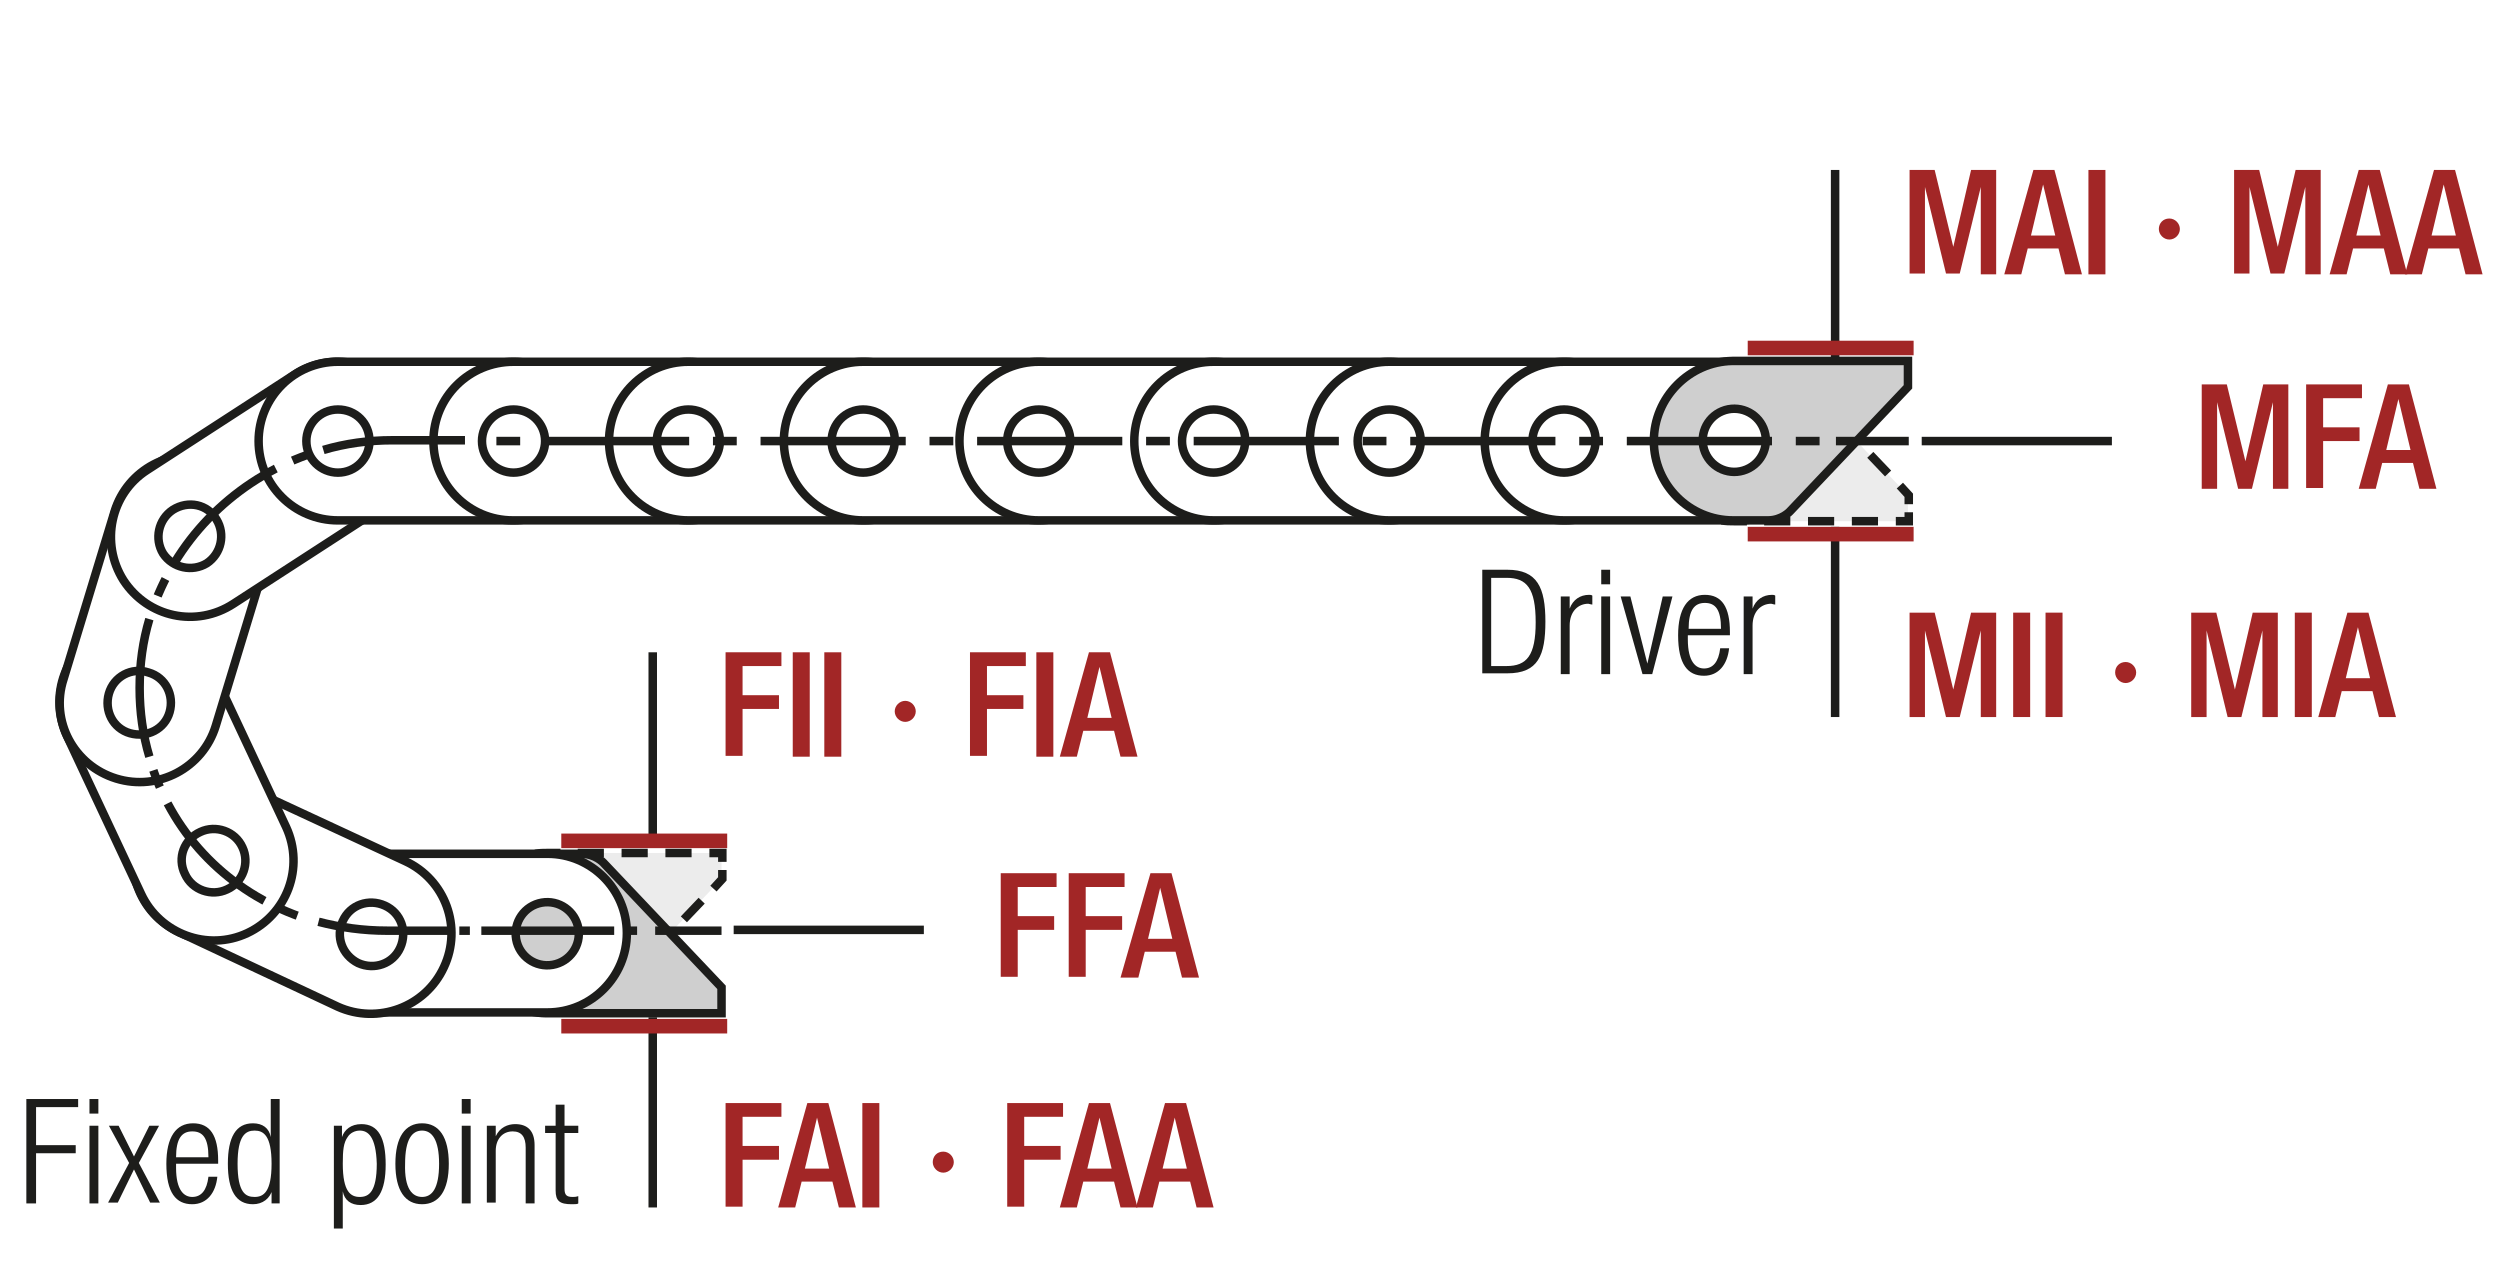 <?xml version="1.0"?>
<svg xmlns="http://www.w3.org/2000/svg" xmlns:xlink="http://www.w3.org/1999/xlink" viewBox="64 0 308 156" width="200" height="101">
  <svg xmlns:xlink="http://www.w3.org/1999/xlink" version="1.1" id="Ebene_1" x="0px" y="0px" width="438px" height="156px" viewBox="0 0 438 156" xml:space="preserve">
<style type="text/css">
	.st0{fill:none;}
	.st1{fill:#FFFFFF;}
	.st2{fill:none;stroke:#1D1D1B;stroke-width:1.5;stroke-linecap:round;stroke-linejoin:round;}
	.st3{clip-path:url(#SVGID_2_);fill:#FFFFFF;}
	
		.st4{clip-path:url(#SVGID_2_);fill:none;stroke:#1D1D1B;stroke-width:1.5;stroke-linecap:round;stroke-linejoin:round;stroke-miterlimit:10;}
	.st5{fill:none;stroke:#1D1D1B;stroke-width:1.5;stroke-linecap:round;stroke-linejoin:round;stroke-miterlimit:10;}
	.st6{clip-path:url(#SVGID_4_);fill:#FFFFFF;}
	
		.st7{clip-path:url(#SVGID_4_);fill:none;stroke:#1D1D1B;stroke-width:1.5;stroke-linecap:round;stroke-linejoin:round;stroke-miterlimit:10;}
	
		.st8{clip-path:url(#SVGID_6_);fill:none;stroke:#1D1D1B;stroke-width:1.5;stroke-linecap:round;stroke-linejoin:round;stroke-miterlimit:10;}
	.st9{clip-path:url(#SVGID_8_);fill:#ECECEC;}
	.st10{clip-path:url(#SVGID_8_);fill:none;stroke:#1D1D1B;stroke-width:1.5;stroke-linecap:round;stroke-linejoin:round;}
	.st11{fill:none;stroke:#1D1D1B;stroke-width:1.05;stroke-dasharray:12.375,3.375,1.425,4.875;stroke-dashoffset:15;}
	.st12{clip-path:url(#SVGID_10_);fill:#ECECEC;}
	.st13{clip-path:url(#SVGID_10_);fill:none;stroke:#1D1D1B;stroke-width:1.5;stroke-linecap:round;stroke-linejoin:round;}
	.st14{fill:none;stroke:#1D1D1B;stroke-width:1.05;stroke-dasharray:10.749,1.749,0,1.749;stroke-dashoffset:12;}
	.st15{fill:none;stroke:#1D1D1B;stroke-width:1.05;stroke-dasharray:11.712,2.712,0.762,4.212;stroke-dashoffset:14;}
	
		.st16{clip-path:url(#SVGID_12_);fill:none;stroke:#1D1D1B;stroke-width:1.05;stroke-dasharray:11.205,2.205,0.255,2.205;stroke-dashoffset:13;}
	.st17{fill:none;stroke:#1D1D1B;stroke-width:0.864;stroke-dasharray:12.102,3.102,1.152,3.102;stroke-dashoffset:15;}
	.st18{fill:none;stroke:#1D1D1B;stroke-width:1.05;}
	.st19{fill:#1D1D1B;}
	.st20{clip-path:url(#SVGID_14_);fill:#1D1D1B;}
	.st21{clip-path:url(#SVGID_16_);fill:#1D1D1B;}
	.st22{fill:#ECECEC;}
	.st23{fill:none;stroke:#1D1D1B;stroke-width:1.5;}
	.st24{clip-path:url(#SVGID_18_);fill:none;stroke:#1D1D1B;stroke-width:1.5;}
	.st25{clip-path:url(#SVGID_18_);fill:#ECECEC;}
	.st26{clip-path:url(#SVGID_20_);fill:#ECECEC;}
	.st27{clip-path:url(#SVGID_20_);fill:none;stroke:#1D1D1B;stroke-width:1.5;}
	.st28{clip-path:url(#SVGID_22_);fill:#ECECEC;}
	.st29{clip-path:url(#SVGID_22_);fill:none;stroke:#1D1D1B;stroke-width:1.5;}
	.st30{fill:none;stroke:#1D1D1B;stroke-width:1.05;stroke-dasharray:12.009,3.009,1.059,3.009;stroke-dashoffset:15;}
	.st31{fill:none;stroke:#1D1D1B;stroke-width:1.05;stroke-dasharray:11.424,2.424,0.474,2.424;stroke-dashoffset:13;}
	.st32{fill:#A22626;}
	.st33{fill:none;stroke:#1D1D1B;stroke-width:0.75;}
	.st34{fill:none;stroke:#1D1D1B;stroke-width:1.05;stroke-dasharray:11.994,2.994,1.044,2.994;stroke-dashoffset:14;}
	.st35{fill:none;stroke:#1D1D1B;stroke-width:1.05;stroke-dasharray:10.893,1.893,0,1.893;stroke-dashoffset:12;}
	.st36{clip-path:url(#SVGID_24_);fill:#ECECEC;}
	.st37{clip-path:url(#SVGID_24_);fill:none;stroke:#1D1D1B;stroke-width:1.5;stroke-linecap:round;stroke-linejoin:round;}
	.st38{clip-path:url(#SVGID_26_);fill:#ECECEC;}
	.st39{clip-path:url(#SVGID_26_);fill:none;stroke:#1D1D1B;stroke-width:1.5;stroke-linecap:round;stroke-linejoin:round;}
	.st40{clip-path:url(#SVGID_28_);fill:#FFFFFF;}
	
		.st41{clip-path:url(#SVGID_28_);fill:none;stroke:#1D1D1B;stroke-width:1.5;stroke-linecap:round;stroke-linejoin:round;stroke-miterlimit:10;}
	.st42{clip-path:url(#SVGID_30_);fill:#FFFFFF;}
	
		.st43{clip-path:url(#SVGID_30_);fill:none;stroke:#1D1D1B;stroke-width:1.5;stroke-linecap:round;stroke-linejoin:round;stroke-miterlimit:10;}
	
		.st44{clip-path:url(#SVGID_32_);fill:none;stroke:#1D1D1B;stroke-width:1.5;stroke-linecap:round;stroke-linejoin:round;stroke-miterlimit:10;}
	.st45{clip-path:url(#SVGID_34_);fill:none;stroke:#1D1D1B;stroke-width:1.5;stroke-linecap:round;stroke-linejoin:round;}
	
		.st46{clip-path:url(#SVGID_36_);fill:none;stroke:#1D1D1B;stroke-width:1.05;stroke-dasharray:12.567,3.567,1.617,3.567;stroke-dashoffset:16;}
	.st47{fill:none;stroke:#1D1D1B;stroke-width:1.05;stroke-dasharray:12.567,3.567,1.617,3.567;stroke-dashoffset:16;}
	.st48{fill:#2D4D96;}
	
		.st49{clip-path:url(#SVGID_38_);fill:none;stroke:#1D1D1B;stroke-width:1.5;stroke-linecap:round;stroke-linejoin:round;stroke-dasharray:0,4.5;}
	.st50{clip-path:url(#SVGID_38_);fill:none;stroke:#1D1D1B;stroke-width:1.5;stroke-linecap:round;stroke-linejoin:round;}
	.st51{clip-path:url(#SVGID_40_);fill:none;stroke:#1D1D1B;stroke-width:1.5;}
	.st52{clip-path:url(#SVGID_40_);fill:#ECECEC;}
	.st53{clip-path:url(#SVGID_42_);fill:#ECECEC;}
	.st54{clip-path:url(#SVGID_42_);fill:none;stroke:#1D1D1B;stroke-width:1.5;}
	.st55{clip-path:url(#SVGID_44_);fill:#ECECEC;}
	.st56{clip-path:url(#SVGID_44_);fill:none;stroke:#1D1D1B;stroke-width:1.5;}
	.st57{clip-path:url(#SVGID_46_);fill:none;stroke:#1D1D1B;stroke-width:1.5;stroke-linecap:round;stroke-linejoin:round;}
	.st58{clip-path:url(#SVGID_48_);fill:#ECECEC;}
	
		.st59{clip-path:url(#SVGID_48_);fill:none;stroke:#1D1D1B;stroke-width:1.5;stroke-linecap:round;stroke-linejoin:round;stroke-miterlimit:10;}
	.st60{clip-path:url(#SVGID_48_);fill:#FFFFFF;}
	.st61{clip-path:url(#SVGID_50_);fill:#FFFFFF;}
	
		.st62{clip-path:url(#SVGID_50_);fill:none;stroke:#1D1D1B;stroke-width:1.5;stroke-linecap:round;stroke-linejoin:round;stroke-miterlimit:10;}
	
		.st63{clip-path:url(#SVGID_52_);fill:none;stroke:#1D1D1B;stroke-width:1.5;stroke-linecap:round;stroke-linejoin:round;stroke-miterlimit:10;}
	.st64{fill:none;stroke:#1D1D1B;stroke-width:1.05;stroke-dasharray:12.057,3.057,1.107,3.057;stroke-dashoffset:15;}
	.st65{fill:none;stroke:#1D1D1B;stroke-width:1.05;stroke-dasharray:12.486,3.486,1.536,3.486;stroke-dashoffset:15;}
	.st66{fill:none;stroke:#1D1D1B;stroke-width:0.75;stroke-dasharray:11.157,2.157,0.207,2.157;stroke-dashoffset:13;}
	
		.st67{clip-path:url(#SVGID_54_);fill:none;stroke:#1D1D1B;stroke-width:1.05;stroke-dasharray:12.567,3.567,1.617,3.567;stroke-dashoffset:16;}
	
		.st68{clip-path:url(#SVGID_56_);fill:none;stroke:#1D1D1B;stroke-width:1.5;stroke-linecap:round;stroke-linejoin:round;stroke-dasharray:0,4.5;}
	.st69{clip-path:url(#SVGID_56_);fill:none;stroke:#1D1D1B;stroke-width:1.5;stroke-linecap:round;stroke-linejoin:round;}
	.st70{clip-path:url(#SVGID_58_);fill:none;stroke:#1D1D1B;stroke-width:1.05;stroke-dasharray:4.266,4.266;}
	.st71{clip-path:url(#SVGID_58_);fill:none;stroke:#1D1D1B;stroke-width:1.05;}
	.st72{clip-path:url(#SVGID_58_);fill:#ECECEC;}
	.st73{clip-path:url(#SVGID_60_);fill:none;stroke:#1D1D1B;stroke-width:1.05;}
	.st74{fill:none;stroke:#1D1D1B;stroke-width:1.05;stroke-linejoin:round;}
	
		.st75{clip-path:url(#SVGID_62_);fill:none;stroke:#1D1D1B;stroke-width:1.05;stroke-linejoin:round;stroke-dasharray:17.712,2.712,2.712,2.712;stroke-dashoffset:20;}
	
		.st76{clip-path:url(#SVGID_62_);fill:none;stroke:#1D1D1B;stroke-width:1.05;stroke-linejoin:round;stroke-dasharray:20.835,5.835,5.835,5.835;stroke-dashoffset:26;}
	
		.st77{clip-path:url(#SVGID_62_);fill:none;stroke:#1D1D1B;stroke-width:1.05;stroke-linejoin:round;stroke-dasharray:20.907,5.907,5.907,5.907;stroke-dashoffset:26;}
	
		.st78{clip-path:url(#SVGID_62_);fill:none;stroke:#1D1D1B;stroke-width:1.05;stroke-linejoin:round;stroke-dasharray:17.427,2.427,2.427,2.427;stroke-dashoffset:19;}
	.st79{clip-path:url(#SVGID_62_);fill:none;stroke:#1D1D1B;stroke-width:1.05;stroke-linejoin:round;}
	
		.st80{clip-path:url(#SVGID_62_);fill:none;stroke:#1D1D1B;stroke-width:1.05;stroke-linejoin:round;stroke-dasharray:19.893,4.893,4.893,4.893;stroke-dashoffset:24;}
	
		.st81{clip-path:url(#SVGID_62_);fill:none;stroke:#1D1D1B;stroke-width:1.05;stroke-linejoin:round;stroke-dasharray:18.048,3.048,3.048,3.048;stroke-dashoffset:21;}
	.st82{clip-path:url(#SVGID_64_);fill:#ECECEC;}
	.st83{clip-path:url(#SVGID_64_);fill:none;stroke:#1D1D1B;stroke-width:1.5;stroke-linecap:round;stroke-linejoin:round;}
	.st84{clip-path:url(#SVGID_64_);fill:none;stroke:#1D1D1B;stroke-width:1.05;stroke-miterlimit:10;}
	.st85{clip-path:url(#SVGID_64_);fill:none;stroke:#1D1D1B;stroke-width:1.05;stroke-miterlimit:10;stroke-dasharray:0.714,2.043;}
	
		.st86{clip-path:url(#SVGID_64_);fill:none;stroke:#1D1D1B;stroke-width:1.05;stroke-miterlimit:10;stroke-dasharray:8.166,2.043,0.714,2.043;}
	.st87{clip-path:url(#SVGID_64_);fill:#FFFFFF;}
	.st88{clip-path:url(#SVGID_64_);fill:none;stroke:#1D1D1B;stroke-width:1.05;stroke-miterlimit:10;stroke-dasharray:12,3,1.05,3;}
	.st89{clip-path:url(#SVGID_64_);fill:none;stroke:#1D1D1B;stroke-width:1.05;stroke-miterlimit:10;stroke-dasharray:1.029,2.94;}
	
		.st90{clip-path:url(#SVGID_64_);fill:none;stroke:#1D1D1B;stroke-width:1.05;stroke-miterlimit:10;stroke-dasharray:11.763,2.94,1.029,2.94;}
	
		.st91{clip-path:url(#SVGID_64_);fill:none;stroke:#1D1D1B;stroke-width:1.5;stroke-linecap:round;stroke-linejoin:round;stroke-dasharray:5.961,2.979;}
	
		.st92{clip-path:url(#SVGID_64_);fill:none;stroke:#1D1D1B;stroke-width:1.5;stroke-linecap:round;stroke-linejoin:round;stroke-dasharray:5.025,2.514;}
	.st93{clip-path:url(#SVGID_64_);fill:none;stroke:#1D1D1B;stroke-width:1.05;stroke-miterlimit:10;stroke-dasharray:1.293,3.696;}
	
		.st94{clip-path:url(#SVGID_64_);fill:none;stroke:#1D1D1B;stroke-width:1.05;stroke-miterlimit:10;stroke-dasharray:14.787,3.696,1.293,3.696;}
	.st95{clip-path:url(#SVGID_64_);fill:none;stroke:#1D1D1B;stroke-width:1.05;stroke-miterlimit:10;stroke-dasharray:1.002,2.859;}
	
		.st96{clip-path:url(#SVGID_64_);fill:none;stroke:#1D1D1B;stroke-width:1.05;stroke-miterlimit:10;stroke-dasharray:11.436,2.859,1.002,2.859;}
	.st97{clip-path:url(#SVGID_64_);fill:none;stroke:#1D1D1B;stroke-width:1.5;stroke-miterlimit:10;}
	
		.st98{clip-path:url(#SVGID_64_);fill:none;stroke:#1D1D1B;stroke-width:1.5;stroke-linecap:round;stroke-linejoin:round;stroke-dasharray:6,3;}
	.st99{clip-path:url(#SVGID_64_);fill:#E19294;}
	
		.st100{clip-path:url(#SVGID_64_);fill:none;stroke:#1D1D1B;stroke-width:1.5;stroke-linecap:round;stroke-linejoin:round;stroke-dasharray:5.958,2.979;}
	
		.st101{clip-path:url(#SVGID_64_);fill:none;stroke:#1D1D1B;stroke-width:1.5;stroke-linecap:round;stroke-linejoin:round;stroke-dasharray:5.022,2.511;}
	.st102{clip-path:url(#SVGID_64_);fill:none;stroke:#1D1D1B;stroke-width:1.05;stroke-miterlimit:10;stroke-dasharray:1.293,3.693;}
	
		.st103{clip-path:url(#SVGID_64_);fill:none;stroke:#1D1D1B;stroke-width:1.05;stroke-miterlimit:10;stroke-dasharray:14.778,3.693,1.293,3.693;}
	.st104{clip-path:url(#SVGID_64_);fill:none;stroke:#1D1D1B;stroke-width:1.05;stroke-miterlimit:10;stroke-dasharray:0.999,2.859;}
	
		.st105{clip-path:url(#SVGID_64_);fill:none;stroke:#1D1D1B;stroke-width:1.05;stroke-miterlimit:10;stroke-dasharray:11.433,2.859,0.999,2.859;}
	
		.st106{clip-path:url(#SVGID_64_);fill:none;stroke:#1D1D1B;stroke-width:1.05;stroke-miterlimit:10;stroke-dasharray:8.169,2.043,0.714,2.043;}
	.st107{fill:none;stroke:#1D1D1B;stroke-width:1.05;stroke-dasharray:12.372,3.372,1.422,4.872;stroke-dashoffset:15;}
	
		.st108{clip-path:url(#SVGID_66_);fill:none;stroke:#1D1D1B;stroke-width:1.5;stroke-linecap:round;stroke-linejoin:round;stroke-dasharray:6,3;}
	.st109{clip-path:url(#SVGID_66_);fill:#ECECEC;}
	
		.st110{clip-path:url(#SVGID_66_);fill:none;stroke:#1D1D1B;stroke-width:1.5;stroke-linecap:round;stroke-linejoin:round;stroke-miterlimit:10;}
	.st111{clip-path:url(#SVGID_66_);fill:#C30D40;}
	.st112{clip-path:url(#SVGID_66_);fill:#FFFFFF;}
	.st113{clip-path:url(#SVGID_66_);fill:none;stroke:#1D1D1B;stroke-width:1.5;stroke-linecap:round;stroke-linejoin:round;}
	.st114{clip-path:url(#SVGID_66_);fill:none;stroke:#1D1D1B;stroke-width:1.05;stroke-miterlimit:10;stroke-dasharray:12,3,1.05,3;}
	.st115{clip-path:url(#SVGID_66_);fill:none;stroke:#1D1D1B;stroke-width:1.05;stroke-miterlimit:10;}
	.st116{clip-path:url(#SVGID_66_);fill:none;stroke:#1D1D1B;stroke-width:1.05;stroke-miterlimit:10;stroke-dasharray:1.029,2.94;}
	
		.st117{clip-path:url(#SVGID_66_);fill:none;stroke:#1D1D1B;stroke-width:1.05;stroke-miterlimit:10;stroke-dasharray:11.763,2.94,1.029,2.94;}
	.st118{clip-path:url(#SVGID_66_);fill:none;stroke:#1D1D1B;stroke-width:1.5;stroke-miterlimit:10;}
	.st119{clip-path:url(#SVGID_66_);fill:none;stroke:#1D1D1B;stroke-width:1.05;stroke-miterlimit:10;stroke-dasharray:0.612,1.752;}
	
		.st120{clip-path:url(#SVGID_66_);fill:none;stroke:#1D1D1B;stroke-width:1.05;stroke-miterlimit:10;stroke-dasharray:7.005,1.752,0.612,1.752;}
	.st121{clip-path:url(#SVGID_66_);fill:none;stroke:#1D1D1B;stroke-width:1.05;stroke-miterlimit:10;stroke-dasharray:0.834,2.385;}
	
		.st122{clip-path:url(#SVGID_66_);fill:none;stroke:#1D1D1B;stroke-width:1.05;stroke-miterlimit:10;stroke-dasharray:9.543,2.385,0.834,2.385;}
	.st123{fill:none;stroke:#1D1D1B;stroke-width:1.5;stroke-linecap:round;stroke-linejoin:round;stroke-dasharray:6,3;}
	.st124{clip-path:url(#SVGID_68_);fill:#FFFFFF;}
	.st125{clip-path:url(#SVGID_68_);fill:none;stroke:#1D1D1B;stroke-width:1.5;stroke-linecap:round;stroke-linejoin:round;}
	.st126{clip-path:url(#SVGID_68_);fill:#ECECEC;}
	
		.st127{clip-path:url(#SVGID_68_);fill:none;stroke:#1D1D1B;stroke-width:1.5;stroke-linecap:round;stroke-linejoin:round;stroke-miterlimit:10;}
	.st128{clip-path:url(#SVGID_68_);fill:none;stroke:#1D1D1B;stroke-width:1.05;stroke-miterlimit:10;stroke-dasharray:12,3,1.05,3;}
	.st129{clip-path:url(#SVGID_68_);fill:none;stroke:#1D1D1B;stroke-width:1.05;stroke-miterlimit:10;}
	.st130{clip-path:url(#SVGID_68_);fill:none;stroke:#1D1D1B;stroke-width:1.05;stroke-miterlimit:10;stroke-dasharray:1.029,2.94;}
	
		.st131{clip-path:url(#SVGID_68_);fill:none;stroke:#1D1D1B;stroke-width:1.05;stroke-miterlimit:10;stroke-dasharray:11.763,2.94,1.029,2.94;}
	
		.st132{clip-path:url(#SVGID_68_);fill:none;stroke:#1D1D1B;stroke-width:1.5;stroke-linecap:round;stroke-linejoin:round;stroke-dasharray:6,3;}
	.st133{clip-path:url(#SVGID_68_);fill:none;stroke:#1D1D1B;stroke-width:1.5;stroke-miterlimit:10;}
	.st134{clip-path:url(#SVGID_68_);fill:none;stroke:#1D1D1B;stroke-width:1.05;stroke-miterlimit:10;stroke-dasharray:0.612,1.752;}
	
		.st135{clip-path:url(#SVGID_68_);fill:none;stroke:#1D1D1B;stroke-width:1.05;stroke-miterlimit:10;stroke-dasharray:7.005,1.752,0.612,1.752;}
	.st136{clip-path:url(#SVGID_68_);fill:none;stroke:#1D1D1B;stroke-width:1.05;stroke-miterlimit:10;stroke-dasharray:0.834,2.385;}
	
		.st137{clip-path:url(#SVGID_68_);fill:none;stroke:#1D1D1B;stroke-width:1.05;stroke-miterlimit:10;stroke-dasharray:9.543,2.385,0.834,2.385;}
	
		.st138{clip-path:url(#SVGID_68_);fill:none;stroke:#1D1D1B;stroke-width:1.05;stroke-miterlimit:10;stroke-dasharray:9.546,2.385,0.834,2.385;}
	.st139{clip-path:url(#SVGID_68_);fill:#C30D40;}
	
		.st140{clip-path:url(#SVGID_68_);fill:none;stroke:#1D1D1B;stroke-width:1.5;stroke-linecap:round;stroke-linejoin:round;stroke-dasharray:4.962,2.481;}
	.st141{clip-path:url(#SVGID_68_);fill:none;stroke:#1D1D1B;stroke-width:1.05;stroke-miterlimit:10;stroke-dasharray:1.728,4.941;}
	.st142{fill:none;stroke:#A22626;stroke-width:1.05;}
	
		.st143{clip-path:url(#SVGID_70_);fill:none;stroke:#1D1D1B;stroke-width:1.5;stroke-linecap:round;stroke-linejoin:round;stroke-dasharray:6,3;}
	.st144{clip-path:url(#SVGID_70_);fill:#ECECEC;}
	
		.st145{clip-path:url(#SVGID_70_);fill:none;stroke:#1D1D1B;stroke-width:1.5;stroke-linecap:round;stroke-linejoin:round;stroke-miterlimit:10;}
	.st146{clip-path:url(#SVGID_70_);fill:#C30D40;}
	.st147{clip-path:url(#SVGID_70_);fill:#FFFFFF;}
	.st148{clip-path:url(#SVGID_70_);fill:none;stroke:#1D1D1B;stroke-width:1.5;stroke-linecap:round;stroke-linejoin:round;}
	.st149{clip-path:url(#SVGID_70_);fill:none;stroke:#1D1D1B;stroke-width:1.05;stroke-miterlimit:10;stroke-dasharray:12,3,1.05,3;}
	.st150{clip-path:url(#SVGID_70_);fill:none;stroke:#1D1D1B;stroke-width:1.05;stroke-miterlimit:10;}
	.st151{clip-path:url(#SVGID_70_);fill:none;stroke:#1D1D1B;stroke-width:1.05;stroke-miterlimit:10;stroke-dasharray:1.029,2.94;}
	
		.st152{clip-path:url(#SVGID_70_);fill:none;stroke:#1D1D1B;stroke-width:1.05;stroke-miterlimit:10;stroke-dasharray:11.763,2.94,1.029,2.94;}
	.st153{clip-path:url(#SVGID_70_);fill:none;stroke:#1D1D1B;stroke-width:1.5;stroke-miterlimit:10;}
	.st154{clip-path:url(#SVGID_70_);fill:none;stroke:#1D1D1B;stroke-width:1.05;stroke-miterlimit:10;stroke-dasharray:0.612,1.752;}
	
		.st155{clip-path:url(#SVGID_70_);fill:none;stroke:#1D1D1B;stroke-width:1.05;stroke-miterlimit:10;stroke-dasharray:7.005,1.752,0.612,1.752;}
	.st156{clip-path:url(#SVGID_70_);fill:none;stroke:#1D1D1B;stroke-width:1.05;stroke-miterlimit:10;stroke-dasharray:0.834,2.385;}
	
		.st157{clip-path:url(#SVGID_70_);fill:none;stroke:#1D1D1B;stroke-width:1.05;stroke-miterlimit:10;stroke-dasharray:9.543,2.385,0.834,2.385;}
	
		.st158{clip-path:url(#SVGID_70_);fill:none;stroke:#1D1D1B;stroke-width:1.05;stroke-miterlimit:10;stroke-dasharray:9.546,2.385,0.834,2.385;}
	
		.st159{clip-path:url(#SVGID_70_);fill:none;stroke:#1D1D1B;stroke-width:1.5;stroke-linecap:round;stroke-linejoin:round;stroke-dasharray:4.962,2.481;}
	.st160{clip-path:url(#SVGID_70_);fill:none;stroke:#1D1D1B;stroke-width:1.05;stroke-miterlimit:10;stroke-dasharray:1.728,4.941;}
	.st161{fill:none;stroke:#1D1D1B;stroke-width:1.05;stroke-dasharray:12.078,3.078,1.128,4.578;stroke-dashoffset:15;}
	.st162{clip-path:url(#SVGID_72_);fill:#1D1D1B;}
	.st163{clip-path:url(#SVGID_74_);fill:#ECECEC;}
	.st164{clip-path:url(#SVGID_74_);fill:none;stroke:#1D1D1B;stroke-width:1.5;stroke-linecap:round;stroke-linejoin:round;}
	.st165{clip-path:url(#SVGID_74_);fill:none;stroke:#1D1D1B;stroke-width:1.05;stroke-miterlimit:10;}
	.st166{clip-path:url(#SVGID_74_);fill:none;stroke:#1D1D1B;stroke-width:1.05;stroke-miterlimit:10;stroke-dasharray:0.714,2.043;}
	
		.st167{clip-path:url(#SVGID_74_);fill:none;stroke:#1D1D1B;stroke-width:1.05;stroke-miterlimit:10;stroke-dasharray:8.166,2.043,0.714,2.043;}
	.st168{clip-path:url(#SVGID_74_);fill:#FFFFFF;}
	.st169{clip-path:url(#SVGID_74_);fill:none;stroke:#1D1D1B;stroke-width:1.05;stroke-miterlimit:10;stroke-dasharray:12,3,1.05,3;}
	.st170{clip-path:url(#SVGID_74_);fill:none;stroke:#1D1D1B;stroke-width:1.05;stroke-miterlimit:10;stroke-dasharray:1.029,2.94;}
	
		.st171{clip-path:url(#SVGID_74_);fill:none;stroke:#1D1D1B;stroke-width:1.05;stroke-miterlimit:10;stroke-dasharray:11.763,2.94,1.029,2.94;}
	
		.st172{clip-path:url(#SVGID_74_);fill:none;stroke:#1D1D1B;stroke-width:1.5;stroke-linecap:round;stroke-linejoin:round;stroke-dasharray:5.961,2.979;}
	
		.st173{clip-path:url(#SVGID_74_);fill:none;stroke:#1D1D1B;stroke-width:1.5;stroke-linecap:round;stroke-linejoin:round;stroke-dasharray:5.025,2.514;}
	.st174{clip-path:url(#SVGID_74_);fill:none;stroke:#1D1D1B;stroke-width:1.05;stroke-miterlimit:10;stroke-dasharray:1.293,3.696;}
	
		.st175{clip-path:url(#SVGID_74_);fill:none;stroke:#1D1D1B;stroke-width:1.05;stroke-miterlimit:10;stroke-dasharray:14.787,3.696,1.293,3.696;}
	.st176{clip-path:url(#SVGID_74_);fill:none;stroke:#1D1D1B;stroke-width:1.05;stroke-miterlimit:10;stroke-dasharray:1.002,2.859;}
	
		.st177{clip-path:url(#SVGID_74_);fill:none;stroke:#1D1D1B;stroke-width:1.05;stroke-miterlimit:10;stroke-dasharray:11.436,2.859,1.002,2.859;}
	.st178{clip-path:url(#SVGID_74_);fill:none;stroke:#1D1D1B;stroke-width:1.5;stroke-miterlimit:10;}
	
		.st179{clip-path:url(#SVGID_74_);fill:none;stroke:#1D1D1B;stroke-width:1.5;stroke-linecap:round;stroke-linejoin:round;stroke-dasharray:6,3;}
	.st180{clip-path:url(#SVGID_74_);fill:#E19294;}
	
		.st181{clip-path:url(#SVGID_74_);fill:none;stroke:#1D1D1B;stroke-width:1.5;stroke-linecap:round;stroke-linejoin:round;stroke-dasharray:5.958,2.979;}
	
		.st182{clip-path:url(#SVGID_74_);fill:none;stroke:#1D1D1B;stroke-width:1.5;stroke-linecap:round;stroke-linejoin:round;stroke-dasharray:5.022,2.511;}
	.st183{clip-path:url(#SVGID_74_);fill:none;stroke:#1D1D1B;stroke-width:1.05;stroke-miterlimit:10;stroke-dasharray:1.293,3.693;}
	
		.st184{clip-path:url(#SVGID_74_);fill:none;stroke:#1D1D1B;stroke-width:1.05;stroke-miterlimit:10;stroke-dasharray:14.778,3.693,1.293,3.693;}
	.st185{clip-path:url(#SVGID_74_);fill:none;stroke:#1D1D1B;stroke-width:1.05;stroke-miterlimit:10;stroke-dasharray:0.999,2.859;}
	
		.st186{clip-path:url(#SVGID_74_);fill:none;stroke:#1D1D1B;stroke-width:1.05;stroke-miterlimit:10;stroke-dasharray:11.433,2.859,0.999,2.859;}
	
		.st187{clip-path:url(#SVGID_74_);fill:none;stroke:#1D1D1B;stroke-width:1.05;stroke-miterlimit:10;stroke-dasharray:8.169,2.043,0.714,2.043;}
	.st188{clip-path:url(#SVGID_76_);fill:#1D1D1B;}
	.st189{fill:none;stroke:#1D1D1B;stroke-width:1.05;stroke-dasharray:12.018,3.018,1.068,4.518;stroke-dashoffset:15;}
	.st190{fill:none;stroke:#1D1D1B;stroke-width:1.572;stroke-linecap:round;stroke-linejoin:round;stroke-dasharray:0,4.713;}
	.st191{fill:none;stroke:#1D1D1B;stroke-width:1.572;stroke-linecap:round;stroke-linejoin:round;}
	.st192{fill:none;stroke:#9C9B9B;stroke-width:1.572;stroke-linecap:round;stroke-linejoin:round;stroke-dasharray:0,4.713;}
	.st193{fill:none;stroke:#9C9B9B;stroke-width:1.572;stroke-linecap:round;stroke-linejoin:round;}
	.st194{fill:none;stroke:#1D1D1B;stroke-width:1.5;stroke-linecap:round;stroke-linejoin:round;stroke-dasharray:0,4.5;}
	.st195{fill:none;stroke:#9C9B9B;stroke-width:1.5;stroke-linecap:round;stroke-linejoin:round;stroke-dasharray:0,4.5;}
	.st196{fill:none;stroke:#9C9B9B;stroke-width:1.5;stroke-linecap:round;stroke-linejoin:round;}
	.st197{fill:none;stroke:#1D1D1B;stroke-width:1.572;}
	.st198{fill:none;stroke:#A22626;stroke-width:6.174;}
	.st199{fill:none;stroke:#1D1D1B;stroke-width:1.572;stroke-linecap:round;stroke-linejoin:round;stroke-dasharray:0,4.425;}
	.st200{fill:none;stroke:#1D1D1B;stroke-width:1.05;stroke-linecap:round;stroke-linejoin:round;}
	.st201{clip-path:url(#SVGID_78_);fill:#ECECEC;}
	.st202{clip-path:url(#SVGID_78_);fill:none;stroke:#1D1D1B;stroke-width:1.05;}
	
		.st203{clip-path:url(#SVGID_78_);fill:none;stroke:#1D1D1B;stroke-width:1.05;stroke-linejoin:round;stroke-dasharray:16.749,1.749,1.749,1.749;stroke-dashoffset:18;}
	
		.st204{clip-path:url(#SVGID_78_);fill:none;stroke:#1D1D1B;stroke-width:1.05;stroke-linejoin:round;stroke-dasharray:20.922,5.922,5.922,5.922;stroke-dashoffset:26;}
	
		.st205{clip-path:url(#SVGID_78_);fill:none;stroke:#1D1D1B;stroke-width:1.05;stroke-linejoin:round;stroke-dasharray:17.679,2.679,2.679,2.679;stroke-dashoffset:20;}
	
		.st206{clip-path:url(#SVGID_78_);fill:none;stroke:#1D1D1B;stroke-width:1.05;stroke-linejoin:round;stroke-dasharray:18.738,3.738,3.738,3.738;stroke-dashoffset:22;}
	
		.st207{clip-path:url(#SVGID_78_);fill:none;stroke:#1D1D1B;stroke-width:1.05;stroke-linejoin:round;stroke-dasharray:17.223,2.223,2.223,2.223;stroke-dashoffset:19;}
	
		.st208{clip-path:url(#SVGID_78_);fill:none;stroke:#1D1D1B;stroke-width:1.05;stroke-linejoin:round;stroke-dasharray:19.137,4.137,4.137,4.137;stroke-dashoffset:23;}
	.st209{clip-path:url(#SVGID_78_);fill:none;stroke:#1D1D1B;stroke-width:1.05;stroke-linejoin:round;}
	
		.st210{clip-path:url(#SVGID_78_);fill:none;stroke:#1D1D1B;stroke-width:1.05;stroke-linejoin:round;stroke-dasharray:18.111,3.111,3.111,3.111;stroke-dashoffset:21;}
	
		.st211{clip-path:url(#SVGID_78_);fill:none;stroke:#1D1D1B;stroke-width:1.05;stroke-linejoin:round;stroke-dasharray:20.835,5.835,5.835,5.835;stroke-dashoffset:26;}
	
		.st212{clip-path:url(#SVGID_78_);fill:none;stroke:#1D1D1B;stroke-width:1.05;stroke-linejoin:round;stroke-dasharray:20.907,5.907,5.907,5.907;stroke-dashoffset:26;}
	
		.st213{clip-path:url(#SVGID_78_);fill:none;stroke:#1D1D1B;stroke-width:1.05;stroke-linejoin:round;stroke-dasharray:18.048,3.048,3.048,3.048;stroke-dashoffset:21;}
	
		.st214{clip-path:url(#SVGID_78_);fill:none;stroke:#1D1D1B;stroke-width:1.05;stroke-linejoin:round;stroke-dasharray:19.461,4.461,4.461,4.461;stroke-dashoffset:23;}
	
		.st215{clip-path:url(#SVGID_78_);fill:none;stroke:#1D1D1B;stroke-width:1.05;stroke-linejoin:round;stroke-dasharray:17.259,2.259,2.259,2.259;stroke-dashoffset:19;}
	.st216{clip-path:url(#SVGID_80_);fill:none;stroke:#1D1D1B;stroke-width:1.05;}
	.st217{clip-path:url(#SVGID_82_);}
	.st218{fill:none;stroke:#1D1D1B;stroke-width:0.864;}
	.st219{fill:none;stroke:#1D1D1B;stroke-width:3;}
	.st220{clip-path:url(#SVGID_84_);fill:#ECECEC;}
	.st221{clip-path:url(#SVGID_84_);fill:none;stroke:#1D1D1B;stroke-width:1.5;stroke-linecap:round;stroke-linejoin:round;}
	.st222{fill:none;stroke:#1D1D1B;stroke-width:1.05;stroke-dasharray:10.833,1.833,0,1.833;stroke-dashoffset:12;}
	
		.st223{clip-path:url(#SVGID_86_);fill:none;stroke:#1D1D1B;stroke-width:1.05;stroke-dasharray:12.036,3.036,1.086,3.036;stroke-dashoffset:15;}
	
		.st224{clip-path:url(#SVGID_88_);fill:none;stroke:#1D1D1B;stroke-width:1.05;stroke-dasharray:12.036,3.036,1.086,3.036;stroke-dashoffset:15;}
	.st225{fill:none;stroke:#1D1D1B;stroke-width:1.05;stroke-dasharray:11.799,2.799,0.849,4.299;stroke-dashoffset:14;}
	.st226{fill:#E9EAF5;}
	.st227{fill:none;stroke:#9C9B9B;stroke-width:0.6;stroke-miterlimit:10;stroke-dasharray:1.971,1.971;}
	.st228{fill:none;stroke:#9C9B9B;stroke-width:0.6;stroke-miterlimit:10;stroke-dasharray:2.412,2.412;}
	.st229{fill:none;stroke:#9C9B9B;stroke-width:0.6;stroke-miterlimit:10;}
	.st230{filter:url(#Adobe_OpacityMaskFilter);}
	.st231{clip-path:url(#SVGID_90_);fill:url(#SVGID_92_);}
	.st232{clip-path:url(#SVGID_90_);mask:url(#SVGID_91_);}
	.st233{clip-path:url(#SVGID_94_);fill:#2D4D96;}
	.st234{clip-path:url(#SVGID_94_);fill:none;stroke:#1D1D1B;stroke-width:0.615;stroke-miterlimit:10;}
	.st235{filter:url(#Adobe_OpacityMaskFilter_1_);}
	.st236{clip-path:url(#SVGID_90_);fill:url(#SVGID_96_);}
	.st237{clip-path:url(#SVGID_90_);mask:url(#SVGID_95_);}
	.st238{clip-path:url(#SVGID_98_);fill:#2D4D96;}
	.st239{clip-path:url(#SVGID_98_);fill:none;stroke:#1D1D1B;stroke-width:0.615;stroke-miterlimit:10;}
	.st240{filter:url(#Adobe_OpacityMaskFilter_2_);}
	.st241{clip-path:url(#SVGID_90_);fill:url(#SVGID_100_);}
	.st242{clip-path:url(#SVGID_90_);mask:url(#SVGID_99_);}
	.st243{clip-path:url(#SVGID_102_);fill:#2D4D96;}
	.st244{clip-path:url(#SVGID_102_);fill:none;stroke:#1D1D1B;stroke-width:0.615;stroke-miterlimit:10;}
	.st245{filter:url(#Adobe_OpacityMaskFilter_3_);}
	.st246{clip-path:url(#SVGID_104_);fill:url(#SVGID_106_);}
	.st247{clip-path:url(#SVGID_104_);mask:url(#SVGID_105_);}
	.st248{clip-path:url(#SVGID_108_);fill:#2D4D96;}
	.st249{clip-path:url(#SVGID_108_);fill:none;stroke:#1D1D1B;stroke-width:0.615;stroke-miterlimit:10;}
	.st250{filter:url(#Adobe_OpacityMaskFilter_4_);}
	.st251{clip-path:url(#SVGID_104_);fill:url(#SVGID_110_);}
	.st252{clip-path:url(#SVGID_104_);mask:url(#SVGID_109_);}
	.st253{clip-path:url(#SVGID_112_);fill:#2D4D96;}
	.st254{clip-path:url(#SVGID_112_);fill:none;stroke:#1D1D1B;stroke-width:0.615;stroke-miterlimit:10;}
	.st255{filter:url(#Adobe_OpacityMaskFilter_5_);}
	.st256{clip-path:url(#SVGID_104_);fill:url(#SVGID_114_);}
	.st257{clip-path:url(#SVGID_104_);mask:url(#SVGID_113_);}
	.st258{clip-path:url(#SVGID_116_);fill:#2D4D96;}
	.st259{clip-path:url(#SVGID_116_);fill:none;stroke:#1D1D1B;stroke-width:0.615;stroke-miterlimit:10;}
	.st260{filter:url(#Adobe_OpacityMaskFilter_6_);}
	.st261{clip-path:url(#SVGID_118_);fill:url(#SVGID_120_);}
	.st262{clip-path:url(#SVGID_118_);mask:url(#SVGID_119_);}
	.st263{clip-path:url(#SVGID_122_);fill:#2D4D96;}
	.st264{clip-path:url(#SVGID_122_);fill:none;stroke:#1D1D1B;stroke-width:0.615;stroke-miterlimit:10;}
	.st265{filter:url(#Adobe_OpacityMaskFilter_7_);}
	.st266{clip-path:url(#SVGID_118_);fill:url(#SVGID_124_);}
	.st267{clip-path:url(#SVGID_118_);mask:url(#SVGID_123_);}
	.st268{clip-path:url(#SVGID_126_);fill:#2D4D96;}
	.st269{clip-path:url(#SVGID_126_);fill:none;stroke:#1D1D1B;stroke-width:0.615;stroke-miterlimit:10;}
	.st270{filter:url(#Adobe_OpacityMaskFilter_8_);}
	.st271{clip-path:url(#SVGID_118_);fill:url(#SVGID_128_);}
	.st272{clip-path:url(#SVGID_118_);mask:url(#SVGID_127_);}
	.st273{clip-path:url(#SVGID_130_);fill:#2D4D96;}
	.st274{clip-path:url(#SVGID_130_);fill:none;stroke:#1D1D1B;stroke-width:0.615;stroke-miterlimit:10;}
	.st275{clip-path:url(#SVGID_132_);fill:#FFFFFF;}
	
		.st276{clip-path:url(#SVGID_132_);fill:none;stroke:#1D1D1B;stroke-width:1.5;stroke-linecap:round;stroke-linejoin:round;stroke-miterlimit:10;}
	
		.st277{clip-path:url(#SVGID_134_);fill:none;stroke:#1D1D1B;stroke-width:1.5;stroke-linecap:round;stroke-linejoin:round;stroke-miterlimit:10;}
	.st278{clip-path:url(#SVGID_136_);fill:#1D1D1B;}
	.st279{clip-path:url(#SVGID_138_);fill:#1D1D1B;}
	.st280{clip-path:url(#SVGID_140_);fill:#1D1D1B;}
	.st281{clip-path:url(#SVGID_142_);fill:#1D1D1B;}
	.st282{clip-path:url(#SVGID_144_);fill:#1D1D1B;}
	.st283{clip-path:url(#SVGID_146_);fill:#1D1D1B;}
	.st284{clip-path:url(#SVGID_148_);fill:#1D1D1B;}
	.st285{clip-path:url(#SVGID_150_);fill:#1D1D1B;}
	.st286{clip-path:url(#SVGID_152_);fill:#1D1D1B;}
	.st287{clip-path:url(#SVGID_154_);fill:#1D1D1B;}
	.st288{clip-path:url(#SVGID_156_);fill:#1D1D1B;}
	.st289{clip-path:url(#SVGID_158_);fill:#1D1D1B;}
	.st290{clip-path:url(#SVGID_160_);fill:#1D1D1B;}
	.st291{clip-path:url(#SVGID_162_);fill:#1D1D1B;}
	.st292{clip-path:url(#SVGID_164_);fill:#1D1D1B;}
	.st293{clip-path:url(#SVGID_166_);fill:#1D1D1B;}
	.st294{clip-path:url(#SVGID_168_);fill:#1D1D1B;}
	.st295{clip-path:url(#SVGID_170_);fill:#1D1D1B;}
	.st296{clip-path:url(#SVGID_172_);fill:#1D1D1B;}
	.st297{clip-path:url(#SVGID_172_);fill:#ECECEC;}
	.st298{clip-path:url(#SVGID_172_);fill:none;stroke:#1D1D1B;stroke-width:1.5;stroke-linecap:round;stroke-linejoin:round;}
	.st299{fill:none;stroke:#1D1D1B;stroke-width:1.05;stroke-dasharray:11.967,2.967,1.017,2.967;stroke-dashoffset:14;}
	.st300{clip-path:url(#SVGID_174_);fill:#ECECEC;}
	.st301{clip-path:url(#SVGID_174_);fill:none;stroke:#1D1D1B;stroke-width:1.5;stroke-linecap:round;stroke-linejoin:round;}
	.st302{clip-path:url(#SVGID_176_);fill:#ECECEC;}
	.st303{clip-path:url(#SVGID_176_);fill:none;stroke:#1D1D1B;stroke-width:1.5;stroke-linecap:round;stroke-linejoin:round;}
	.st304{clip-path:url(#SVGID_178_);fill:#ECECEC;}
	.st305{clip-path:url(#SVGID_178_);fill:none;stroke:#1D1D1B;stroke-width:1.5;stroke-linecap:round;stroke-linejoin:round;}
	.st306{clip-path:url(#SVGID_180_);fill:#ECECEC;}
	.st307{clip-path:url(#SVGID_180_);fill:none;stroke:#1D1D1B;stroke-width:1.5;stroke-linecap:round;stroke-linejoin:round;}
	.st308{clip-path:url(#SVGID_182_);fill:#ECECEC;}
	.st309{clip-path:url(#SVGID_182_);fill:none;stroke:#1D1D1B;stroke-width:1.5;stroke-linecap:round;stroke-linejoin:round;}
	.st310{clip-path:url(#SVGID_184_);fill:#ECECEC;}
	.st311{clip-path:url(#SVGID_184_);fill:none;stroke:#1D1D1B;stroke-width:1.5;stroke-linecap:round;stroke-linejoin:round;}
	.st312{fill:none;stroke:#1D1D1B;stroke-width:1.5;stroke-linecap:round;stroke-linejoin:round;stroke-dasharray:0,2.973;}
	.st313{clip-path:url(#SVGID_186_);fill:#1D1D1B;}
	.st314{clip-path:url(#SVGID_188_);fill:#1D1D1B;}
	.st315{clip-path:url(#SVGID_190_);fill:#1D1D1B;}
	.st316{clip-path:url(#SVGID_192_);fill:#1D1D1B;}
	.st317{clip-path:url(#SVGID_194_);fill:#1D1D1B;}
	.st318{clip-path:url(#SVGID_196_);fill:#1D1D1B;}
	.st319{clip-path:url(#SVGID_198_);fill:#1D1D1B;}
	.st320{clip-path:url(#SVGID_200_);fill:#1D1D1B;}
	.st321{clip-path:url(#SVGID_202_);fill:#1D1D1B;}
	.st322{clip-path:url(#SVGID_204_);fill:#1D1D1B;}
	.st323{clip-path:url(#SVGID_206_);fill:#1D1D1B;}
	.st324{clip-path:url(#SVGID_208_);fill:#FFFFFF;}
	
		.st325{clip-path:url(#SVGID_208_);fill:none;stroke:#1D1D1B;stroke-width:1.5;stroke-linecap:round;stroke-linejoin:round;stroke-miterlimit:10;}
	
		.st326{clip-path:url(#SVGID_210_);fill:none;stroke:#1D1D1B;stroke-width:1.05;stroke-dasharray:12.102,3.102,1.152,3.102;stroke-dashoffset:15;}
	.st327{fill:none;stroke:#1D1D1B;stroke-width:1.05;stroke-dasharray:11.025,2.025,7.500000e-02,2.025;stroke-dashoffset:13;}
	.st328{fill:none;stroke:#1D1D1B;stroke-width:0.615;stroke-miterlimit:10;}
	.st329{clip-path:url(#SVGID_212_);fill:#1D1D1B;}
	.st330{clip-path:url(#SVGID_214_);fill:#1D1D1B;}
	.st331{clip-path:url(#SVGID_216_);fill:#1D1D1B;}
	.st332{clip-path:url(#SVGID_218_);fill:#1D1D1B;}
	.st333{clip-path:url(#SVGID_220_);fill:#1D1D1B;}
	.st334{clip-path:url(#SVGID_222_);fill:#1D1D1B;}
	.st335{clip-path:url(#SVGID_224_);fill:#1D1D1B;}
	.st336{clip-path:url(#SVGID_226_);fill:#1D1D1B;}
	.st337{clip-path:url(#SVGID_228_);fill:#1D1D1B;}
	.st338{clip-path:url(#SVGID_230_);fill:#1D1D1B;}
	.st339{clip-path:url(#SVGID_232_);fill:#1D1D1B;}
	.st340{clip-path:url(#SVGID_234_);fill:#1D1D1B;}
	.st341{clip-path:url(#SVGID_236_);fill:#1D1D1B;}
	.st342{clip-path:url(#SVGID_238_);fill:#1D1D1B;}
	.st343{clip-path:url(#SVGID_240_);fill:#1D1D1B;}
	.st344{clip-path:url(#SVGID_242_);fill:#1D1D1B;}
	.st345{clip-path:url(#SVGID_244_);fill:#1D1D1B;}
	.st346{clip-path:url(#SVGID_246_);fill:#1D1D1B;}
	.st347{clip-path:url(#SVGID_248_);fill:#1D1D1B;}
	.st348{clip-path:url(#SVGID_250_);fill:#1D1D1B;}
	.st349{clip-path:url(#SVGID_250_);fill:#ECECEC;}
	.st350{clip-path:url(#SVGID_250_);fill:none;stroke:#1D1D1B;stroke-width:1.5;stroke-linecap:round;stroke-linejoin:round;}
	.st351{clip-path:url(#SVGID_252_);fill:#ECECEC;}
	.st352{clip-path:url(#SVGID_252_);fill:none;stroke:#1D1D1B;stroke-width:1.5;stroke-linecap:round;stroke-linejoin:round;}
	.st353{clip-path:url(#SVGID_254_);fill:#ECECEC;}
	.st354{clip-path:url(#SVGID_254_);fill:none;stroke:#1D1D1B;stroke-width:1.5;stroke-linecap:round;stroke-linejoin:round;}
	.st355{clip-path:url(#SVGID_256_);fill:#ECECEC;}
	.st356{clip-path:url(#SVGID_256_);fill:none;stroke:#1D1D1B;stroke-width:1.5;stroke-linecap:round;stroke-linejoin:round;}
	.st357{clip-path:url(#SVGID_258_);fill:#ECECEC;}
	.st358{clip-path:url(#SVGID_258_);fill:none;stroke:#1D1D1B;stroke-width:1.5;stroke-linecap:round;stroke-linejoin:round;}
	.st359{clip-path:url(#SVGID_260_);fill:#ECECEC;}
	.st360{clip-path:url(#SVGID_260_);fill:none;stroke:#1D1D1B;stroke-width:1.5;stroke-linecap:round;stroke-linejoin:round;}
	.st361{clip-path:url(#SVGID_262_);fill:#ECECEC;}
	.st362{clip-path:url(#SVGID_262_);fill:none;stroke:#1D1D1B;stroke-width:1.5;stroke-linecap:round;stroke-linejoin:round;}
	.st363{clip-path:url(#SVGID_264_);fill:#1D1D1B;}
	.st364{clip-path:url(#SVGID_266_);fill:#1D1D1B;}
	.st365{clip-path:url(#SVGID_268_);fill:#1D1D1B;}
	.st366{clip-path:url(#SVGID_270_);fill:#1D1D1B;}
	.st367{clip-path:url(#SVGID_272_);fill:#1D1D1B;}
	.st368{clip-path:url(#SVGID_274_);fill:#1D1D1B;}
	.st369{clip-path:url(#SVGID_276_);fill:#1D1D1B;}
	.st370{clip-path:url(#SVGID_278_);fill:#1D1D1B;}
	.st371{clip-path:url(#SVGID_280_);fill:#1D1D1B;}
	.st372{clip-path:url(#SVGID_282_);fill:#1D1D1B;}
	.st373{clip-path:url(#SVGID_284_);fill:#1D1D1B;}
	.st374{clip-path:url(#SVGID_286_);fill:#1D1D1B;}
	.st375{clip-path:url(#SVGID_288_);fill:#FFFFFF;}
	
		.st376{clip-path:url(#SVGID_288_);fill:none;stroke:#1D1D1B;stroke-width:1.5;stroke-linecap:round;stroke-linejoin:round;stroke-miterlimit:10;}
	
		.st377{clip-path:url(#SVGID_290_);fill:none;stroke:#1D1D1B;stroke-width:1.5;stroke-linecap:round;stroke-linejoin:round;stroke-miterlimit:10;}
	.st378{clip-path:url(#SVGID_292_);fill:#FFFFFF;}
	
		.st379{clip-path:url(#SVGID_292_);fill:none;stroke:#1D1D1B;stroke-width:1.5;stroke-linecap:round;stroke-linejoin:round;stroke-miterlimit:10;}
	.st380{clip-path:url(#SVGID_294_);fill:#ECECEC;}
	
		.st381{clip-path:url(#SVGID_294_);fill:none;stroke:#1D1D1B;stroke-width:1.5;stroke-linecap:round;stroke-linejoin:round;stroke-miterlimit:10;}
	.st382{fill:none;stroke:#1D1D1B;stroke-width:1.05;stroke-dasharray:12.042,3.042,1.092,3.042;stroke-dashoffset:15;}
	.st383{fill:none;stroke:#1D1D1B;stroke-width:1.05;stroke-dasharray:12.048,3.048,1.098,3.048;stroke-dashoffset:15;}
	
		.st384{clip-path:url(#SVGID_296_);fill:none;stroke:#1D1D1B;stroke-width:1.05;stroke-dasharray:12.102,3.102,1.152,3.102;stroke-dashoffset:15;}
	.st385{clip-path:url(#SVGID_298_);fill:#ECECEC;}
	.st386{clip-path:url(#SVGID_298_);fill:none;stroke:#1D1D1B;stroke-width:1.5;stroke-linecap:round;stroke-linejoin:round;}
	
		.st387{clip-path:url(#SVGID_300_);fill:none;stroke:#1D1D1B;stroke-width:1.05;stroke-dasharray:11.943,2.943,0.993,2.943;stroke-dashoffset:14;}
	
		.st388{clip-path:url(#SVGID_302_);fill:none;stroke:#1D1D1B;stroke-width:1.05;stroke-dasharray:11.943,2.943,0.993,2.943;stroke-dashoffset:14;}
	.st389{fill:none;stroke:#1D1D1B;stroke-width:1.05;stroke-dasharray:11.754,2.754,0.804,4.254;stroke-dashoffset:14;}
	.st390{fill:none;stroke:#1D1D1B;stroke-width:0.99;}
	.st391{clip-path:url(#SVGID_304_);fill:#FFFFFF;}
	
		.st392{clip-path:url(#SVGID_304_);fill:none;stroke:#1D1D1B;stroke-width:1.5;stroke-linecap:round;stroke-linejoin:round;stroke-miterlimit:10;}
	
		.st393{clip-path:url(#SVGID_306_);fill:none;stroke:#1D1D1B;stroke-width:1.5;stroke-linecap:round;stroke-linejoin:round;stroke-miterlimit:10;}
	.st394{clip-path:url(#SVGID_308_);fill:#ECECEC;}
	
		.st395{clip-path:url(#SVGID_308_);fill:none;stroke:#1D1D1B;stroke-width:1.5;stroke-linecap:round;stroke-linejoin:round;stroke-miterlimit:10;}
	
		.st396{clip-path:url(#SVGID_308_);fill:none;stroke:#1D1D1B;stroke-width:0.99;stroke-linecap:round;stroke-linejoin:round;stroke-miterlimit:10;}
	.st397{fill:none;stroke:#1D1D1B;stroke-width:0.99;stroke-linecap:round;stroke-linejoin:round;stroke-miterlimit:10;}
	
		.st398{clip-path:url(#SVGID_310_);fill:none;stroke:#1D1D1B;stroke-width:0.99;stroke-linecap:round;stroke-linejoin:round;stroke-miterlimit:10;}
	
		.st399{clip-path:url(#SVGID_312_);fill:none;stroke:#1D1D1B;stroke-width:0.99;stroke-linecap:round;stroke-linejoin:round;stroke-miterlimit:10;}
	
		.st400{clip-path:url(#SVGID_314_);fill:none;stroke:#1D1D1B;stroke-width:0.99;stroke-linecap:round;stroke-linejoin:round;stroke-miterlimit:10;}
	
		.st401{clip-path:url(#SVGID_316_);fill:none;stroke:#1D1D1B;stroke-width:0.99;stroke-linecap:round;stroke-linejoin:round;stroke-miterlimit:10;}
	
		.st402{clip-path:url(#SVGID_318_);fill:none;stroke:#1D1D1B;stroke-width:0.99;stroke-linecap:round;stroke-linejoin:round;stroke-miterlimit:10;}
	.st403{clip-path:url(#SVGID_318_);fill:#ECECEC;}
	
		.st404{clip-path:url(#SVGID_318_);fill:none;stroke:#1D1D1B;stroke-width:1.5;stroke-linecap:round;stroke-linejoin:round;stroke-miterlimit:10;}
	
		.st405{clip-path:url(#SVGID_320_);fill:none;stroke:#1D1D1B;stroke-width:0.99;stroke-linecap:round;stroke-linejoin:round;stroke-miterlimit:10;}
	
		.st406{clip-path:url(#SVGID_322_);fill:none;stroke:#1D1D1B;stroke-width:0.99;stroke-linecap:round;stroke-linejoin:round;stroke-miterlimit:10;}
	
		.st407{clip-path:url(#SVGID_324_);fill:none;stroke:#1D1D1B;stroke-width:0.99;stroke-linecap:round;stroke-linejoin:round;stroke-miterlimit:10;}
	
		.st408{clip-path:url(#SVGID_326_);fill:none;stroke:#1D1D1B;stroke-width:0.99;stroke-linecap:round;stroke-linejoin:round;stroke-miterlimit:10;}
	
		.st409{clip-path:url(#SVGID_328_);fill:none;stroke:#1D1D1B;stroke-width:0.99;stroke-linecap:round;stroke-linejoin:round;stroke-miterlimit:10;}
	.st410{clip-path:url(#SVGID_328_);fill:#ECECEC;}
	
		.st411{clip-path:url(#SVGID_328_);fill:none;stroke:#1D1D1B;stroke-width:1.5;stroke-linecap:round;stroke-linejoin:round;stroke-miterlimit:10;}
	
		.st412{clip-path:url(#SVGID_330_);fill:none;stroke:#1D1D1B;stroke-width:0.99;stroke-linecap:round;stroke-linejoin:round;stroke-miterlimit:10;}
	
		.st413{clip-path:url(#SVGID_332_);fill:none;stroke:#1D1D1B;stroke-width:0.99;stroke-linecap:round;stroke-linejoin:round;stroke-miterlimit:10;}
	
		.st414{clip-path:url(#SVGID_334_);fill:none;stroke:#1D1D1B;stroke-width:0.99;stroke-linecap:round;stroke-linejoin:round;stroke-miterlimit:10;}
	
		.st415{clip-path:url(#SVGID_336_);fill:none;stroke:#1D1D1B;stroke-width:0.99;stroke-linecap:round;stroke-linejoin:round;stroke-miterlimit:10;}
	
		.st416{clip-path:url(#SVGID_338_);fill:none;stroke:#1D1D1B;stroke-width:0.99;stroke-linecap:round;stroke-linejoin:round;stroke-miterlimit:10;}
	.st417{clip-path:url(#SVGID_338_);fill:#ECECEC;}
	
		.st418{clip-path:url(#SVGID_338_);fill:none;stroke:#1D1D1B;stroke-width:1.5;stroke-linecap:round;stroke-linejoin:round;stroke-miterlimit:10;}
	
		.st419{clip-path:url(#SVGID_340_);fill:none;stroke:#1D1D1B;stroke-width:0.99;stroke-linecap:round;stroke-linejoin:round;stroke-miterlimit:10;}
	
		.st420{clip-path:url(#SVGID_342_);fill:none;stroke:#1D1D1B;stroke-width:0.99;stroke-linecap:round;stroke-linejoin:round;stroke-miterlimit:10;}
	
		.st421{clip-path:url(#SVGID_344_);fill:none;stroke:#1D1D1B;stroke-width:0.99;stroke-linecap:round;stroke-linejoin:round;stroke-miterlimit:10;}
	
		.st422{clip-path:url(#SVGID_346_);fill:none;stroke:#1D1D1B;stroke-width:0.99;stroke-linecap:round;stroke-linejoin:round;stroke-miterlimit:10;}
	
		.st423{clip-path:url(#SVGID_348_);fill:none;stroke:#1D1D1B;stroke-width:0.99;stroke-linecap:round;stroke-linejoin:round;stroke-miterlimit:10;}
	.st424{fill:none;stroke:#1D1D1B;stroke-width:1.05;stroke-dasharray:16.08,2.58,4.08,2.58;stroke-dashoffset:18;}
	.st425{clip-path:url(#SVGID_350_);fill:#FFFFFF;}
	
		.st426{clip-path:url(#SVGID_350_);fill:none;stroke:#1D1D1B;stroke-width:1.5;stroke-linecap:round;stroke-linejoin:round;stroke-miterlimit:10;}
	.st427{fill:none;stroke:#1D1D1B;stroke-width:1.05;stroke-dasharray:14.631,1.131,2.631,1.131;stroke-dashoffset:15;}
	.st428{clip-path:url(#SVGID_352_);fill:#ECECEC;}
	
		.st429{clip-path:url(#SVGID_352_);fill:none;stroke:#1D1D1B;stroke-width:1.5;stroke-linecap:round;stroke-linejoin:round;stroke-miterlimit:10;}
	
		.st430{clip-path:url(#SVGID_352_);fill:none;stroke:#1D1D1B;stroke-width:0.99;stroke-linecap:round;stroke-linejoin:round;stroke-miterlimit:10;}
	
		.st431{clip-path:url(#SVGID_354_);fill:none;stroke:#1D1D1B;stroke-width:0.99;stroke-linecap:round;stroke-linejoin:round;stroke-miterlimit:10;}
	
		.st432{clip-path:url(#SVGID_356_);fill:none;stroke:#1D1D1B;stroke-width:0.99;stroke-linecap:round;stroke-linejoin:round;stroke-miterlimit:10;}
	
		.st433{clip-path:url(#SVGID_358_);fill:none;stroke:#1D1D1B;stroke-width:0.99;stroke-linecap:round;stroke-linejoin:round;stroke-miterlimit:10;}
	
		.st434{clip-path:url(#SVGID_360_);fill:none;stroke:#1D1D1B;stroke-width:0.99;stroke-linecap:round;stroke-linejoin:round;stroke-miterlimit:10;}
	
		.st435{clip-path:url(#SVGID_362_);fill:none;stroke:#1D1D1B;stroke-width:0.99;stroke-linecap:round;stroke-linejoin:round;stroke-miterlimit:10;}
	.st436{fill:none;stroke:#1D1D1B;stroke-width:0.99;stroke-dasharray:17.7,4.2,5.7,4.2;stroke-dashoffset:21;}
	.st437{clip-path:url(#SVGID_364_);fill:#1D1D1B;}
	.st438{clip-path:url(#SVGID_366_);fill:#1D1D1B;}
	.st439{clip-path:url(#SVGID_368_);fill:#1D1D1B;}
	.st440{clip-path:url(#SVGID_370_);fill:#1D1D1B;}
	.st441{clip-path:url(#SVGID_372_);fill:#1D1D1B;}
	.st442{clip-path:url(#SVGID_374_);fill:#1D1D1B;}
	.st443{clip-path:url(#SVGID_376_);fill:#1D1D1B;}
	.st444{clip-path:url(#SVGID_378_);fill:#1D1D1B;}
	.st445{clip-path:url(#SVGID_380_);fill:#1D1D1B;}
	.st446{clip-path:url(#SVGID_382_);fill:#1D1D1B;}
	.st447{clip-path:url(#SVGID_384_);fill:#1D1D1B;}
	.st448{clip-path:url(#SVGID_386_);fill:#1D1D1B;}
	.st449{clip-path:url(#SVGID_388_);fill:#1D1D1B;}
	.st450{clip-path:url(#SVGID_390_);fill:#1D1D1B;}
	.st451{clip-path:url(#SVGID_392_);fill:#1D1D1B;}
	.st452{clip-path:url(#SVGID_394_);fill:#1D1D1B;}
	.st453{clip-path:url(#SVGID_396_);fill:#1D1D1B;}
	.st454{clip-path:url(#SVGID_398_);fill:#1D1D1B;}
	.st455{clip-path:url(#SVGID_400_);fill:#1D1D1B;}
	.st456{clip-path:url(#SVGID_402_);fill:#1D1D1B;}
	.st457{clip-path:url(#SVGID_404_);fill:#1D1D1B;}
	.st458{clip-path:url(#SVGID_404_);fill:#ECECEC;}
	
		.st459{clip-path:url(#SVGID_404_);fill:none;stroke:#1D1D1B;stroke-width:1.5;stroke-linecap:round;stroke-linejoin:round;stroke-miterlimit:10;}
	
		.st460{clip-path:url(#SVGID_404_);fill:none;stroke:#1D1D1B;stroke-width:0.99;stroke-linecap:round;stroke-linejoin:round;stroke-miterlimit:10;}
	
		.st461{clip-path:url(#SVGID_406_);fill:none;stroke:#1D1D1B;stroke-width:0.99;stroke-linecap:round;stroke-linejoin:round;stroke-miterlimit:10;}
	
		.st462{clip-path:url(#SVGID_408_);fill:none;stroke:#1D1D1B;stroke-width:0.99;stroke-linecap:round;stroke-linejoin:round;stroke-miterlimit:10;}
	
		.st463{clip-path:url(#SVGID_410_);fill:none;stroke:#1D1D1B;stroke-width:0.99;stroke-linecap:round;stroke-linejoin:round;stroke-miterlimit:10;}
	
		.st464{clip-path:url(#SVGID_412_);fill:none;stroke:#1D1D1B;stroke-width:0.99;stroke-linecap:round;stroke-linejoin:round;stroke-miterlimit:10;}
	
		.st465{clip-path:url(#SVGID_414_);fill:none;stroke:#1D1D1B;stroke-width:0.99;stroke-linecap:round;stroke-linejoin:round;stroke-miterlimit:10;}
	.st466{fill:none;stroke:#1D1D1B;stroke-width:0.99;stroke-dasharray:12.384,3.384,1.434,4.884;stroke-dashoffset:15;}
	.st467{clip-path:url(#SVGID_416_);fill:#ECECEC;}
	
		.st468{clip-path:url(#SVGID_416_);fill:none;stroke:#1D1D1B;stroke-width:1.5;stroke-linecap:round;stroke-linejoin:round;stroke-miterlimit:10;}
	
		.st469{clip-path:url(#SVGID_416_);fill:none;stroke:#1D1D1B;stroke-width:0.99;stroke-linecap:round;stroke-linejoin:round;stroke-miterlimit:10;}
	
		.st470{clip-path:url(#SVGID_418_);fill:none;stroke:#1D1D1B;stroke-width:0.99;stroke-linecap:round;stroke-linejoin:round;stroke-miterlimit:10;}
	
		.st471{clip-path:url(#SVGID_420_);fill:none;stroke:#1D1D1B;stroke-width:0.99;stroke-linecap:round;stroke-linejoin:round;stroke-miterlimit:10;}
	
		.st472{clip-path:url(#SVGID_422_);fill:none;stroke:#1D1D1B;stroke-width:0.99;stroke-linecap:round;stroke-linejoin:round;stroke-miterlimit:10;}
	
		.st473{clip-path:url(#SVGID_424_);fill:none;stroke:#1D1D1B;stroke-width:0.99;stroke-linecap:round;stroke-linejoin:round;stroke-miterlimit:10;}
	
		.st474{clip-path:url(#SVGID_426_);fill:none;stroke:#1D1D1B;stroke-width:0.99;stroke-linecap:round;stroke-linejoin:round;stroke-miterlimit:10;}
	.st475{clip-path:url(#SVGID_428_);fill:#1D1D1B;}
	.st476{clip-path:url(#SVGID_430_);fill:#1D1D1B;}
	.st477{clip-path:url(#SVGID_432_);fill:#1D1D1B;}
	.st478{clip-path:url(#SVGID_434_);fill:#1D1D1B;}
	.st479{clip-path:url(#SVGID_436_);fill:#1D1D1B;}
	.st480{clip-path:url(#SVGID_438_);fill:none;stroke:#1D1D1B;stroke-width:1.5;}
	.st481{clip-path:url(#SVGID_440_);fill:none;stroke:#1D1D1B;stroke-width:1.5;}
	.st482{clip-path:url(#SVGID_442_);fill:none;stroke:#1D1D1B;stroke-width:1.5;}
	.st483{clip-path:url(#SVGID_444_);fill:none;stroke:#1D1D1B;stroke-width:1.5;}
	.st484{clip-path:url(#SVGID_446_);fill:none;stroke:#1D1D1B;stroke-width:1.5;}
	.st485{clip-path:url(#SVGID_446_);fill:#ECECEC;}
	.st486{clip-path:url(#SVGID_446_);fill:none;stroke:#1D1D1B;stroke-width:1.5;stroke-linecap:round;stroke-linejoin:round;}
	.st487{clip-path:url(#SVGID_448_);fill:#ECECEC;}
	.st488{clip-path:url(#SVGID_448_);fill:none;stroke:#1D1D1B;stroke-width:1.5;}
	.st489{clip-path:url(#SVGID_448_);fill:none;stroke:#1D1D1B;stroke-width:0.75;}
	.st490{clip-path:url(#SVGID_450_);fill:#ECECEC;}
	.st491{clip-path:url(#SVGID_450_);fill:none;stroke:#1D1D1B;stroke-width:1.5;}
	.st492{clip-path:url(#SVGID_450_);fill:none;stroke:#1D1D1B;stroke-width:0.75;}
	.st493{fill:none;stroke:#1D1D1B;stroke-width:1.05;stroke-linecap:round;stroke-linejoin:round;stroke-dasharray:0,2.163;}
	.st494{clip-path:url(#SVGID_452_);fill:#1D1D1B;}
	.st495{clip-path:url(#SVGID_454_);fill:#1D1D1B;}
	.st496{clip-path:url(#SVGID_456_);fill:#FFFFFF;}
	
		.st497{clip-path:url(#SVGID_456_);fill:none;stroke:#1D1D1B;stroke-width:1.5;stroke-linecap:round;stroke-linejoin:round;stroke-miterlimit:10;}
	
		.st498{clip-path:url(#SVGID_458_);fill:none;stroke:#1D1D1B;stroke-width:1.5;stroke-linecap:round;stroke-linejoin:round;stroke-miterlimit:10;}
	.st499{clip-path:url(#SVGID_460_);fill:#ECECEC;}
	.st500{clip-path:url(#SVGID_460_);fill:none;stroke:#1D1D1B;stroke-width:1.5;stroke-linecap:round;stroke-linejoin:round;}
	.st501{clip-path:url(#SVGID_462_);fill:#1D1D1B;}
	.st502{clip-path:url(#SVGID_464_);fill:#ECECEC;}
	.st503{clip-path:url(#SVGID_464_);fill:none;stroke:#1D1D1B;stroke-width:1.5;stroke-linecap:round;stroke-linejoin:round;}
	.st504{clip-path:url(#SVGID_466_);fill:none;stroke:#1D1D1B;stroke-width:1.5;stroke-linecap:round;stroke-linejoin:round;}
	.st505{fill:none;stroke:#1D1D1B;stroke-width:1.05;stroke-dasharray:13.602,4.602,2.652,4.602;stroke-dashoffset:18;}
	
		.st506{clip-path:url(#SVGID_468_);fill:none;stroke:#1D1D1B;stroke-width:1.05;stroke-dasharray:12.219,3.219,1.269,3.219;stroke-dashoffset:15;}
	
		.st507{clip-path:url(#SVGID_470_);fill:none;stroke:#1D1D1B;stroke-width:1.05;stroke-dasharray:12.219,3.219,1.269,3.219;stroke-dashoffset:15;}
	.st508{fill:none;stroke:#1D1D1B;stroke-width:1.05;stroke-dasharray:11.901,2.901,0.951,4.401;stroke-dashoffset:14;}
	.st509{clip-path:url(#SVGID_472_);fill:#FFFFFF;}
	
		.st510{clip-path:url(#SVGID_472_);fill:none;stroke:#1D1D1B;stroke-width:1.5;stroke-linecap:round;stroke-linejoin:round;stroke-miterlimit:10;}
	.st511{fill:none;stroke:#1D1D1B;stroke-width:1.05;stroke-dasharray:11.256,2.256,0.306,2.256;stroke-dashoffset:13;}
	
		.st512{clip-path:url(#SVGID_474_);fill:none;stroke:#1D1D1B;stroke-width:1.05;stroke-dasharray:11.256,2.256,0.306,2.256;stroke-dashoffset:13;}
	.st513{clip-path:url(#SVGID_476_);fill:#ECECEC;}
	.st514{clip-path:url(#SVGID_476_);fill:none;stroke:#1D1D1B;stroke-width:1.5;stroke-linecap:round;stroke-linejoin:round;}
	.st515{clip-path:url(#SVGID_478_);fill:#ECECEC;}
	.st516{clip-path:url(#SVGID_478_);fill:none;stroke:#1D1D1B;stroke-width:1.5;stroke-linecap:round;stroke-linejoin:round;}
	.st517{fill:none;stroke:#1D1D1B;stroke-width:1.05;stroke-dasharray:13.692,4.692,2.742,4.692;stroke-dashoffset:18;}
	.st518{fill:none;stroke:#1D1D1B;stroke-width:1.05;stroke-dasharray:12.285,3.285,1.335,3.285;stroke-dashoffset:15;}
	.st519{fill:none;stroke:#1D1D1B;stroke-width:1.05;stroke-dasharray:11.895,2.895,0.945,4.395;stroke-dashoffset:14;}
	.st520{fill:none;stroke:#9C9B9B;stroke-width:0.6;stroke-miterlimit:10;stroke-dasharray:1.974,1.974;}
	.st521{fill:none;stroke:#9C9B9B;stroke-width:0.6;stroke-miterlimit:10;stroke-dasharray:2.403,2.403;}
	.st522{filter:url(#Adobe_OpacityMaskFilter_9_);}
	.st523{clip-path:url(#SVGID_480_);fill:url(#SVGID_482_);}
	.st524{clip-path:url(#SVGID_480_);mask:url(#SVGID_481_);}
	.st525{clip-path:url(#SVGID_484_);fill:#2D4D96;}
	.st526{clip-path:url(#SVGID_484_);fill:none;stroke:#1D1D1B;stroke-width:0.615;stroke-miterlimit:10;}
	.st527{filter:url(#Adobe_OpacityMaskFilter_10_);}
	.st528{clip-path:url(#SVGID_480_);fill:url(#SVGID_486_);}
	.st529{clip-path:url(#SVGID_480_);mask:url(#SVGID_485_);}
	.st530{clip-path:url(#SVGID_488_);fill:#2D4D96;}
	.st531{clip-path:url(#SVGID_488_);fill:none;stroke:#1D1D1B;stroke-width:0.615;stroke-miterlimit:10;}
	.st532{filter:url(#Adobe_OpacityMaskFilter_11_);}
	.st533{clip-path:url(#SVGID_480_);fill:url(#SVGID_490_);}
	.st534{clip-path:url(#SVGID_480_);mask:url(#SVGID_489_);}
	.st535{clip-path:url(#SVGID_492_);fill:#2D4D96;}
	.st536{clip-path:url(#SVGID_492_);fill:none;stroke:#1D1D1B;stroke-width:0.615;stroke-miterlimit:10;}
	.st537{clip-path:url(#SVGID_494_);fill:#1D1D1B;}
	.st538{clip-path:url(#SVGID_496_);fill:#1D1D1B;}
	.st539{clip-path:url(#SVGID_498_);fill:#1D1D1B;}
	.st540{clip-path:url(#SVGID_500_);fill:#1D1D1B;}
	.st541{clip-path:url(#SVGID_502_);fill:#1D1D1B;}
	.st542{clip-path:url(#SVGID_504_);fill:#1D1D1B;}
	.st543{clip-path:url(#SVGID_506_);fill:#1D1D1B;}
	.st544{fill:none;stroke:#1D1D1B;stroke-width:1.5;stroke-linecap:round;stroke-linejoin:round;stroke-dasharray:0,2.901;}
	.st545{clip-path:url(#SVGID_508_);fill:#1D1D1B;}
	.st546{clip-path:url(#SVGID_510_);fill:#FFFFFF;}
	
		.st547{clip-path:url(#SVGID_510_);fill:none;stroke:#1D1D1B;stroke-width:1.5;stroke-linecap:round;stroke-linejoin:round;stroke-miterlimit:10;}
	.st548{fill:none;stroke:#1D1D1B;stroke-width:1.05;stroke-dasharray:11.31,2.31,0.36,2.31;stroke-dashoffset:13;}
	.st549{clip-path:url(#SVGID_512_);fill:#FFFFFF;}
	
		.st550{clip-path:url(#SVGID_512_);fill:none;stroke:#1D1D1B;stroke-width:1.5;stroke-linecap:round;stroke-linejoin:round;stroke-miterlimit:10;}
	
		.st551{clip-path:url(#SVGID_514_);fill:none;stroke:#1D1D1B;stroke-width:1.5;stroke-linecap:round;stroke-linejoin:round;stroke-miterlimit:10;}
	
		.st552{clip-path:url(#SVGID_516_);fill:none;stroke:#1D1D1B;stroke-width:1.05;stroke-dasharray:16.578,3.078,4.578,3.078;stroke-dashoffset:19;}
	.st553{clip-path:url(#SVGID_518_);fill:#1D1D1B;}
	.st554{clip-path:url(#SVGID_520_);fill:#1D1D1B;}
	.st555{clip-path:url(#SVGID_522_);fill:#1D1D1B;}
	.st556{filter:url(#Adobe_OpacityMaskFilter_12_);}
	.st557{clip-path:url(#SVGID_522_);fill:url(#SVGID_524_);}
	.st558{clip-path:url(#SVGID_522_);mask:url(#SVGID_523_);}
	.st559{clip-path:url(#SVGID_526_);fill:#2D4D96;}
	.st560{clip-path:url(#SVGID_526_);fill:none;stroke:#1D1D1B;stroke-width:0.615;stroke-miterlimit:10;}
	.st561{filter:url(#Adobe_OpacityMaskFilter_13_);}
	.st562{clip-path:url(#SVGID_522_);fill:url(#SVGID_528_);}
	.st563{clip-path:url(#SVGID_522_);mask:url(#SVGID_527_);}
	.st564{clip-path:url(#SVGID_530_);fill:#2D4D96;}
	.st565{clip-path:url(#SVGID_530_);fill:none;stroke:#1D1D1B;stroke-width:0.615;stroke-miterlimit:10;}
	.st566{filter:url(#Adobe_OpacityMaskFilter_14_);}
	.st567{clip-path:url(#SVGID_522_);fill:url(#SVGID_532_);}
	.st568{clip-path:url(#SVGID_522_);mask:url(#SVGID_531_);}
	.st569{clip-path:url(#SVGID_534_);fill:#2D4D96;}
	.st570{clip-path:url(#SVGID_534_);fill:none;stroke:#1D1D1B;stroke-width:0.615;stroke-miterlimit:10;}
	.st571{clip-path:url(#SVGID_536_);fill:#1D1D1B;}
	.st572{clip-path:url(#SVGID_538_);fill:#1D1D1B;}
	.st573{clip-path:url(#SVGID_540_);fill:#1D1D1B;}
	.st574{filter:url(#Adobe_OpacityMaskFilter_15_);}
	.st575{clip-path:url(#SVGID_540_);fill:url(#SVGID_542_);}
	.st576{clip-path:url(#SVGID_540_);mask:url(#SVGID_541_);}
	.st577{clip-path:url(#SVGID_544_);fill:#2D4D96;}
	.st578{clip-path:url(#SVGID_544_);fill:none;stroke:#1D1D1B;stroke-width:0.615;stroke-miterlimit:10;}
	.st579{filter:url(#Adobe_OpacityMaskFilter_16_);}
	.st580{clip-path:url(#SVGID_540_);fill:url(#SVGID_546_);}
	.st581{clip-path:url(#SVGID_540_);mask:url(#SVGID_545_);}
	.st582{clip-path:url(#SVGID_548_);fill:#2D4D96;}
	.st583{clip-path:url(#SVGID_548_);fill:none;stroke:#1D1D1B;stroke-width:0.615;stroke-miterlimit:10;}
	.st584{filter:url(#Adobe_OpacityMaskFilter_17_);}
	.st585{clip-path:url(#SVGID_540_);fill:url(#SVGID_550_);}
	.st586{clip-path:url(#SVGID_540_);mask:url(#SVGID_549_);}
	.st587{clip-path:url(#SVGID_552_);fill:#2D4D96;}
	.st588{clip-path:url(#SVGID_552_);fill:none;stroke:#1D1D1B;stroke-width:0.615;stroke-miterlimit:10;}
	.st589{clip-path:url(#SVGID_554_);fill:#1D1D1B;}
	.st590{clip-path:url(#SVGID_556_);fill:#1D1D1B;}
	.st591{clip-path:url(#SVGID_558_);fill:#1D1D1B;}
	.st592{clip-path:url(#SVGID_560_);fill:#1D1D1B;}
	.st593{clip-path:url(#SVGID_562_);fill:#1D1D1B;}
	.st594{clip-path:url(#SVGID_564_);fill:#1D1D1B;}
	.st595{clip-path:url(#SVGID_566_);fill:#1D1D1B;}
	.st596{clip-path:url(#SVGID_568_);fill:#1D1D1B;}
	.st597{clip-path:url(#SVGID_570_);fill:#1D1D1B;}
	.st598{clip-path:url(#SVGID_572_);fill:#1D1D1B;}
	.st599{clip-path:url(#SVGID_574_);fill:#1D1D1B;}
	.st600{clip-path:url(#SVGID_576_);fill:#1D1D1B;}
	.st601{clip-path:url(#SVGID_578_);fill:#1D1D1B;}
	.st602{clip-path:url(#SVGID_580_);fill:#1D1D1B;}
	.st603{clip-path:url(#SVGID_582_);fill:#1D1D1B;}
	.st604{clip-path:url(#SVGID_584_);fill:#1D1D1B;}
	.st605{fill:none;stroke:#1D1D1B;stroke-width:1.05;stroke-dasharray:11.991,2.991,1.041,2.991;stroke-dashoffset:14;}
	.st606{clip-path:url(#SVGID_586_);fill:#ECECEC;}
	.st607{clip-path:url(#SVGID_586_);fill:none;stroke:#1D1D1B;stroke-width:1.5;stroke-linecap:round;stroke-linejoin:round;}
	.st608{clip-path:url(#SVGID_586_);fill:#FFFFFF;}
	
		.st609{clip-path:url(#SVGID_586_);fill:none;stroke:#1D1D1B;stroke-width:1.5;stroke-linecap:round;stroke-linejoin:round;stroke-miterlimit:10;}
	
		.st610{clip-path:url(#SVGID_588_);fill:none;stroke:#1D1D1B;stroke-width:1.5;stroke-linecap:round;stroke-linejoin:round;stroke-miterlimit:10;}
	
		.st611{clip-path:url(#SVGID_590_);fill:none;stroke:#1D1D1B;stroke-width:1.05;stroke-dasharray:16.134,2.634,4.134,2.634;stroke-dashoffset:18;}
	.st612{clip-path:url(#SVGID_590_);fill:#FFFFFF;}
	
		.st613{clip-path:url(#SVGID_590_);fill:none;stroke:#1D1D1B;stroke-width:1.5;stroke-linecap:round;stroke-linejoin:round;stroke-miterlimit:10;}
	.st614{fill:none;stroke:#1D1D1B;stroke-width:1.05;stroke-dasharray:11.064,2.064,0.114,2.064;stroke-dashoffset:13;}
	.st615{clip-path:url(#SVGID_592_);fill:#1D1D1B;}
	.st616{clip-path:url(#SVGID_594_);fill:#1D1D1B;}
	.st617{clip-path:url(#SVGID_596_);fill:#1D1D1B;}
	.st618{fill:none;stroke:#1D1D1B;stroke-width:1.05;stroke-linecap:round;stroke-linejoin:round;stroke-dasharray:0,2.067;}
	.st619{fill:none;stroke:#1D1D1B;stroke-width:1.05;stroke-dasharray:11.94,2.94,0.99,2.94;stroke-dashoffset:14;}
	.st620{fill:none;stroke:#1D1D1B;stroke-width:1.05;stroke-dasharray:12.018,3.018,1.068,3.018;stroke-dashoffset:15;}
	.st621{clip-path:url(#SVGID_598_);fill:#1D1D1B;}
	.st622{clip-path:url(#SVGID_600_);fill:#1D1D1B;}
	.st623{clip-path:url(#SVGID_602_);fill:#1D1D1B;}
	.st624{clip-path:url(#SVGID_604_);fill:#1D1D1B;}
	.st625{clip-path:url(#SVGID_606_);fill:#1D1D1B;}
	.st626{clip-path:url(#SVGID_608_);fill:#1D1D1B;}
	.st627{clip-path:url(#SVGID_610_);fill:#1D1D1B;}
	.st628{clip-path:url(#SVGID_612_);fill:#1D1D1B;}
	.st629{clip-path:url(#SVGID_614_);fill:#1D1D1B;}
	.st630{clip-path:url(#SVGID_616_);fill:#1D1D1B;}
	.st631{clip-path:url(#SVGID_618_);fill:#1D1D1B;}
	.st632{clip-path:url(#SVGID_620_);fill:#1D1D1B;}
	.st633{clip-path:url(#SVGID_622_);fill:#1D1D1B;}
	.st634{clip-path:url(#SVGID_622_);fill:#ECECEC;}
	.st635{clip-path:url(#SVGID_622_);fill:none;stroke:#1D1D1B;stroke-width:1.5;stroke-linecap:round;stroke-linejoin:round;}
	.st636{clip-path:url(#SVGID_624_);fill:none;stroke:#1D1D1B;stroke-width:1.5;stroke-linecap:round;stroke-linejoin:round;}
	.st637{fill:none;stroke:#1D1D1B;stroke-width:1.05;stroke-dasharray:13.278,4.278,2.328,4.278;stroke-dashoffset:17;}
	
		.st638{clip-path:url(#SVGID_626_);fill:none;stroke:#1D1D1B;stroke-width:1.05;stroke-dasharray:11.979,2.979,1.029,2.979;stroke-dashoffset:14;}
	
		.st639{clip-path:url(#SVGID_628_);fill:none;stroke:#1D1D1B;stroke-width:1.05;stroke-dasharray:11.979,2.979,1.029,2.979;stroke-dashoffset:14;}
	.st640{fill:none;stroke:#1D1D1B;stroke-width:1.05;stroke-dasharray:11.913,2.913,0.963,4.413;stroke-dashoffset:14;}
	.st641{clip-path:url(#SVGID_630_);fill:#ECECEC;}
	.st642{clip-path:url(#SVGID_630_);fill:none;stroke:#1D1D1B;stroke-width:1.5;}
	.st643{clip-path:url(#SVGID_632_);fill:#ECECEC;}
	.st644{clip-path:url(#SVGID_632_);fill:none;stroke:#1D1D1B;stroke-width:1.5;}
	.st645{clip-path:url(#SVGID_632_);fill:none;stroke:#1D1D1B;stroke-width:0.75;}
	.st646{clip-path:url(#SVGID_634_);fill:#ECECEC;}
	.st647{clip-path:url(#SVGID_634_);fill:none;stroke:#1D1D1B;stroke-width:1.5;}
	.st648{clip-path:url(#SVGID_634_);fill:none;stroke:#1D1D1B;stroke-width:0.75;}
	.st649{clip-path:url(#SVGID_636_);fill:#ECECEC;}
	.st650{clip-path:url(#SVGID_636_);fill:none;stroke:#1D1D1B;stroke-width:1.5;stroke-linecap:round;stroke-linejoin:round;}
	.st651{clip-path:url(#SVGID_636_);fill:none;stroke:#1D1D1B;stroke-width:1.05;stroke-linecap:round;stroke-linejoin:round;}
	.st652{clip-path:url(#SVGID_638_);fill:none;stroke:#1D1D1B;stroke-width:1.05;stroke-linecap:round;stroke-linejoin:round;}
	.st653{clip-path:url(#SVGID_640_);fill:none;stroke:#1D1D1B;stroke-width:1.05;stroke-linecap:round;stroke-linejoin:round;}
	.st654{clip-path:url(#SVGID_642_);fill:none;stroke:#1D1D1B;stroke-width:1.05;stroke-linecap:round;stroke-linejoin:round;}
	.st655{clip-path:url(#SVGID_644_);fill:none;stroke:#1D1D1B;stroke-width:1.05;stroke-linecap:round;stroke-linejoin:round;}
	.st656{clip-path:url(#SVGID_646_);fill:none;stroke:#1D1D1B;stroke-width:1.05;stroke-linecap:round;stroke-linejoin:round;}
	.st657{clip-path:url(#SVGID_648_);fill:none;stroke:#1D1D1B;stroke-width:1.05;stroke-linecap:round;stroke-linejoin:round;}
	.st658{clip-path:url(#SVGID_648_);fill:#ECECEC;}
	.st659{clip-path:url(#SVGID_648_);fill:none;stroke:#1D1D1B;stroke-width:1.5;stroke-linecap:round;stroke-linejoin:round;}
	.st660{clip-path:url(#SVGID_650_);fill:none;stroke:#1D1D1B;stroke-width:1.05;stroke-linecap:round;stroke-linejoin:round;}
	.st661{clip-path:url(#SVGID_652_);fill:none;stroke:#1D1D1B;stroke-width:1.05;stroke-linecap:round;stroke-linejoin:round;}
	.st662{clip-path:url(#SVGID_654_);fill:none;stroke:#1D1D1B;stroke-width:1.05;stroke-linecap:round;stroke-linejoin:round;}
	.st663{clip-path:url(#SVGID_656_);fill:none;stroke:#1D1D1B;stroke-width:1.05;stroke-linecap:round;stroke-linejoin:round;}
	.st664{clip-path:url(#SVGID_658_);fill:none;stroke:#1D1D1B;stroke-width:1.05;stroke-linecap:round;stroke-linejoin:round;}
	.st665{clip-path:url(#SVGID_660_);fill:none;stroke:#1D1D1B;stroke-width:1.05;stroke-linecap:round;stroke-linejoin:round;}
	.st666{clip-path:url(#SVGID_660_);fill:#ECECEC;}
	.st667{clip-path:url(#SVGID_660_);fill:none;stroke:#1D1D1B;stroke-width:1.5;stroke-linecap:round;stroke-linejoin:round;}
	.st668{clip-path:url(#SVGID_662_);fill:none;stroke:#1D1D1B;stroke-width:1.05;stroke-linecap:round;stroke-linejoin:round;}
	.st669{clip-path:url(#SVGID_664_);fill:none;stroke:#1D1D1B;stroke-width:1.05;stroke-linecap:round;stroke-linejoin:round;}
	.st670{clip-path:url(#SVGID_666_);fill:none;stroke:#1D1D1B;stroke-width:1.05;stroke-linecap:round;stroke-linejoin:round;}
	.st671{clip-path:url(#SVGID_668_);fill:none;stroke:#1D1D1B;stroke-width:1.05;stroke-linecap:round;stroke-linejoin:round;}
	.st672{clip-path:url(#SVGID_670_);fill:none;stroke:#1D1D1B;stroke-width:1.05;stroke-linecap:round;stroke-linejoin:round;}
	.st673{clip-path:url(#SVGID_672_);fill:none;stroke:#1D1D1B;stroke-width:1.05;stroke-linecap:round;stroke-linejoin:round;}
	.st674{clip-path:url(#SVGID_672_);fill:#FFFFFF;}
	
		.st675{clip-path:url(#SVGID_672_);fill:none;stroke:#1D1D1B;stroke-width:1.5;stroke-linecap:round;stroke-linejoin:round;stroke-miterlimit:10;}
	
		.st676{clip-path:url(#SVGID_674_);fill:none;stroke:#1D1D1B;stroke-width:1.5;stroke-linecap:round;stroke-linejoin:round;stroke-miterlimit:10;}
	
		.st677{clip-path:url(#SVGID_676_);fill:none;stroke:#1D1D1B;stroke-width:1.05;stroke-dasharray:16.047,2.547,4.047,2.547;stroke-dashoffset:18;}
	.st678{clip-path:url(#SVGID_678_);fill:#FFFFFF;}
	
		.st679{clip-path:url(#SVGID_678_);fill:none;stroke:#1D1D1B;stroke-width:1.5;stroke-linecap:round;stroke-linejoin:round;stroke-miterlimit:10;}
	.st680{fill:none;stroke:#1D1D1B;stroke-width:1.05;stroke-dasharray:14.604,1.104,2.604,1.104;stroke-dashoffset:15;}
	.st681{clip-path:url(#SVGID_680_);fill:#ECECEC;}
	.st682{clip-path:url(#SVGID_680_);fill:none;stroke:#1D1D1B;stroke-width:1.5;stroke-linecap:round;stroke-linejoin:round;}
	.st683{clip-path:url(#SVGID_680_);fill:none;stroke:#1D1D1B;stroke-width:1.05;stroke-linecap:round;stroke-linejoin:round;}
	.st684{clip-path:url(#SVGID_682_);fill:none;stroke:#1D1D1B;stroke-width:1.05;stroke-linecap:round;stroke-linejoin:round;}
	.st685{clip-path:url(#SVGID_684_);fill:none;stroke:#1D1D1B;stroke-width:1.05;stroke-linecap:round;stroke-linejoin:round;}
	.st686{clip-path:url(#SVGID_686_);fill:none;stroke:#1D1D1B;stroke-width:1.05;stroke-linecap:round;stroke-linejoin:round;}
	.st687{clip-path:url(#SVGID_688_);fill:none;stroke:#1D1D1B;stroke-width:1.05;stroke-linecap:round;stroke-linejoin:round;}
	.st688{clip-path:url(#SVGID_690_);fill:none;stroke:#1D1D1B;stroke-width:1.05;stroke-linecap:round;stroke-linejoin:round;}
	.st689{clip-path:url(#SVGID_692_);fill:none;stroke:#1D1D1B;stroke-width:1.05;stroke-linecap:round;stroke-linejoin:round;}
	.st690{fill:none;stroke:#1D1D1B;stroke-width:1.05;stroke-dasharray:17.679,4.179,5.679,4.179;stroke-dashoffset:21;}
	.st691{clip-path:url(#SVGID_694_);fill:#ECECEC;}
	.st692{clip-path:url(#SVGID_694_);fill:none;stroke:#1D1D1B;stroke-width:1.5;stroke-linecap:round;stroke-linejoin:round;}
	.st693{clip-path:url(#SVGID_694_);fill:none;stroke:#1D1D1B;stroke-width:1.05;stroke-linecap:round;stroke-linejoin:round;}
	.st694{clip-path:url(#SVGID_696_);fill:none;stroke:#1D1D1B;stroke-width:1.05;stroke-linecap:round;stroke-linejoin:round;}
	.st695{clip-path:url(#SVGID_698_);fill:none;stroke:#1D1D1B;stroke-width:1.05;stroke-linecap:round;stroke-linejoin:round;}
	.st696{clip-path:url(#SVGID_700_);fill:none;stroke:#1D1D1B;stroke-width:1.05;stroke-linecap:round;stroke-linejoin:round;}
	.st697{clip-path:url(#SVGID_702_);fill:none;stroke:#1D1D1B;stroke-width:1.05;stroke-linecap:round;stroke-linejoin:round;}
	.st698{clip-path:url(#SVGID_704_);fill:none;stroke:#1D1D1B;stroke-width:1.05;stroke-linecap:round;stroke-linejoin:round;}
	.st699{clip-path:url(#SVGID_706_);fill:none;stroke:#1D1D1B;stroke-width:1.05;stroke-linecap:round;stroke-linejoin:round;}
	.st700{clip-path:url(#SVGID_708_);fill:#1D1D1B;}
	.st701{clip-path:url(#SVGID_710_);fill:#1D1D1B;}
	.st702{clip-path:url(#SVGID_712_);fill:#1D1D1B;}
	.st703{clip-path:url(#SVGID_714_);fill:#1D1D1B;}
	.st704{clip-path:url(#SVGID_716_);fill:#1D1D1B;}
	.st705{clip-path:url(#SVGID_718_);fill:#1D1D1B;}
	.st706{clip-path:url(#SVGID_720_);fill:#1D1D1B;}
	.st707{clip-path:url(#SVGID_722_);fill:#1D1D1B;}
	.st708{clip-path:url(#SVGID_724_);fill:#1D1D1B;}
	.st709{clip-path:url(#SVGID_726_);fill:#1D1D1B;}
	.st710{clip-path:url(#SVGID_728_);fill:#1D1D1B;}
	.st711{clip-path:url(#SVGID_730_);fill:#1D1D1B;}
	.st712{clip-path:url(#SVGID_732_);fill:#1D1D1B;}
	.st713{clip-path:url(#SVGID_734_);fill:#1D1D1B;}
	.st714{clip-path:url(#SVGID_736_);fill:#1D1D1B;}
	.st715{clip-path:url(#SVGID_738_);fill:#1D1D1B;}
	.st716{clip-path:url(#SVGID_740_);fill:#1D1D1B;}
	.st717{clip-path:url(#SVGID_742_);fill:#1D1D1B;}
	.st718{clip-path:url(#SVGID_744_);fill:#1D1D1B;}
	.st719{clip-path:url(#SVGID_746_);fill:#1D1D1B;}
	.st720{clip-path:url(#SVGID_748_);fill:#1D1D1B;}
	.st721{clip-path:url(#SVGID_750_);fill:#1D1D1B;}
	.st722{clip-path:url(#SVGID_752_);fill:#1D1D1B;}
	.st723{fill:none;stroke:#1D1D1B;stroke-width:1.5;stroke-linecap:round;stroke-linejoin:round;stroke-dasharray:0,2.874;}
	.st724{clip-path:url(#SVGID_754_);fill:#ECECEC;}
	.st725{clip-path:url(#SVGID_754_);fill:none;stroke:#1D1D1B;stroke-width:1.5;stroke-linecap:round;stroke-linejoin:round;}
	.st726{clip-path:url(#SVGID_754_);fill:none;stroke:#1D1D1B;stroke-width:1.05;stroke-linecap:round;stroke-linejoin:round;}
	.st727{clip-path:url(#SVGID_756_);fill:none;stroke:#1D1D1B;stroke-width:1.05;stroke-linecap:round;stroke-linejoin:round;}
	.st728{clip-path:url(#SVGID_758_);fill:none;stroke:#1D1D1B;stroke-width:1.05;stroke-linecap:round;stroke-linejoin:round;}
	.st729{clip-path:url(#SVGID_760_);fill:none;stroke:#1D1D1B;stroke-width:1.05;stroke-linecap:round;stroke-linejoin:round;}
	.st730{clip-path:url(#SVGID_762_);fill:none;stroke:#1D1D1B;stroke-width:1.05;stroke-linecap:round;stroke-linejoin:round;}
	.st731{clip-path:url(#SVGID_764_);fill:none;stroke:#1D1D1B;stroke-width:1.05;stroke-linecap:round;stroke-linejoin:round;}
	.st732{clip-path:url(#SVGID_766_);fill:none;stroke:#1D1D1B;stroke-width:1.05;stroke-linecap:round;stroke-linejoin:round;}
	.st733{clip-path:url(#SVGID_768_);fill:#ECECEC;}
	.st734{clip-path:url(#SVGID_768_);fill:none;stroke:#1D1D1B;stroke-width:1.5;stroke-linecap:round;stroke-linejoin:round;}
	.st735{clip-path:url(#SVGID_768_);fill:none;stroke:#1D1D1B;stroke-width:1.05;stroke-linecap:round;stroke-linejoin:round;}
	.st736{clip-path:url(#SVGID_770_);fill:none;stroke:#1D1D1B;stroke-width:1.05;stroke-linecap:round;stroke-linejoin:round;}
	.st737{clip-path:url(#SVGID_772_);fill:none;stroke:#1D1D1B;stroke-width:1.05;stroke-linecap:round;stroke-linejoin:round;}
	.st738{clip-path:url(#SVGID_774_);fill:none;stroke:#1D1D1B;stroke-width:1.05;stroke-linecap:round;stroke-linejoin:round;}
	.st739{clip-path:url(#SVGID_776_);fill:none;stroke:#1D1D1B;stroke-width:1.05;stroke-linecap:round;stroke-linejoin:round;}
	.st740{clip-path:url(#SVGID_778_);fill:none;stroke:#1D1D1B;stroke-width:1.05;stroke-linecap:round;stroke-linejoin:round;}
	.st741{clip-path:url(#SVGID_780_);fill:none;stroke:#1D1D1B;stroke-width:1.05;stroke-linecap:round;stroke-linejoin:round;}
	.st742{clip-path:url(#SVGID_782_);fill:#1D1D1B;}
	.st743{clip-path:url(#SVGID_784_);fill:#1D1D1B;}
	.st744{clip-path:url(#SVGID_786_);fill:#1D1D1B;}
	.st745{clip-path:url(#SVGID_788_);fill:#1D1D1B;}
	.st746{clip-path:url(#SVGID_790_);fill:#1D1D1B;}
	.st747{clip-path:url(#SVGID_792_);fill:#1D1D1B;}
	.st748{clip-path:url(#SVGID_794_);fill:#1D1D1B;}
	.st749{clip-path:url(#SVGID_796_);fill:#ECECEC;}
	.st750{clip-path:url(#SVGID_796_);fill:none;stroke:#1D1D1B;stroke-width:1.5;stroke-linecap:round;stroke-linejoin:round;}
	.st751{clip-path:url(#SVGID_798_);fill:none;stroke:#1D1D1B;stroke-width:1.5;stroke-linecap:round;stroke-linejoin:round;}
	.st752{fill:none;stroke:#1D1D1B;stroke-width:0.99;stroke-linecap:round;stroke-linejoin:round;stroke-dasharray:0,1.923;}
	.st753{fill:none;stroke:#1D1D1B;stroke-width:0.99;stroke-linecap:round;stroke-linejoin:round;}
	.st754{clip-path:url(#SVGID_800_);fill:#1D1D1B;}
	.st755{clip-path:url(#SVGID_802_);fill:#1D1D1B;}
	.st756{fill:#FFFFFF;stroke:#1D1D1B;stroke-width:0.5;}
	.st757{fill:none;stroke:#1D1D1B;stroke-width:0.5;stroke-linecap:round;stroke-linejoin:round;}
	.st758{fill:#FFFFFF;stroke:#1D1D1B;stroke-width:0.5;stroke-linecap:round;stroke-linejoin:round;}
	.st759{fill:#BFBFBF;stroke:#000000;stroke-width:0.5;}
	.st760{clip-path:url(#SVGID_804_);fill:#CFCFCF;}
	.st761{clip-path:url(#SVGID_804_);fill:none;stroke:#1D1D1B;stroke-width:1.05;}
	.st762{clip-path:url(#SVGID_804_);fill:#FFFFFF;}
	
		.st763{clip-path:url(#SVGID_804_);fill:none;stroke:#1D1D1B;stroke-width:1.05;stroke-linejoin:round;stroke-dasharray:16.371,1.371,1.371,1.371;stroke-dashoffset:17;}
	
		.st764{clip-path:url(#SVGID_804_);fill:none;stroke:#1D1D1B;stroke-width:1.05;stroke-linejoin:round;stroke-dasharray:17.232,2.232,2.232,2.232;stroke-dashoffset:19;}
	
		.st765{clip-path:url(#SVGID_804_);fill:none;stroke:#1D1D1B;stroke-width:1.05;stroke-linejoin:round;stroke-dasharray:17.373,2.373,2.373,2.373;stroke-dashoffset:19;}
	
		.st766{clip-path:url(#SVGID_804_);fill:none;stroke:#1D1D1B;stroke-width:1.05;stroke-linejoin:round;stroke-dasharray:17.883,2.883,2.883,2.883;stroke-dashoffset:20;}
	.st767{clip-path:url(#SVGID_804_);fill:none;stroke:#1D1D1B;stroke-width:1.05;stroke-linejoin:round;}
	.st768{fill:none;stroke:#A22626;stroke-width:1.8;}
	.st769{clip-path:url(#SVGID_806_);fill:#ECECEC;}
	.st770{clip-path:url(#SVGID_806_);fill:none;stroke:#1D1D1B;stroke-width:1.05;stroke-dasharray:3.102,2.052;}
	.st771{clip-path:url(#SVGID_806_);fill:none;stroke:#1D1D1B;stroke-width:1.05;stroke-dasharray:3.186,2.136;}
	.st772{clip-path:url(#SVGID_806_);fill:none;stroke:#1D1D1B;stroke-width:1.05;stroke-dasharray:3.234,2.184;}
	.st773{clip-path:url(#SVGID_806_);fill:none;stroke:#1D1D1B;stroke-width:1.05;}
	.st774{clip-path:url(#SVGID_806_);fill:#CFCFCF;}
	.st775{clip-path:url(#SVGID_806_);fill:#FFFFFF;}
	
		.st776{clip-path:url(#SVGID_806_);fill:none;stroke:#1D1D1B;stroke-width:1.05;stroke-linejoin:round;stroke-dasharray:16.416,1.416,1.416,1.416;stroke-dashoffset:17;}
	
		.st777{clip-path:url(#SVGID_806_);fill:none;stroke:#1D1D1B;stroke-width:1.05;stroke-linejoin:round;stroke-dasharray:17.226,2.226,2.226,2.226;stroke-dashoffset:19;}
	
		.st778{clip-path:url(#SVGID_806_);fill:none;stroke:#1D1D1B;stroke-width:1.05;stroke-linejoin:round;stroke-dasharray:17.304,2.304,2.304,2.304;stroke-dashoffset:19;}
	
		.st779{clip-path:url(#SVGID_806_);fill:none;stroke:#1D1D1B;stroke-width:1.05;stroke-linejoin:round;stroke-dasharray:17.94,2.94,2.94,2.94;stroke-dashoffset:20;}
	.st780{clip-path:url(#SVGID_806_);fill:none;stroke:#1D1D1B;stroke-width:1.05;stroke-linejoin:round;}
</style>
<line class="st18" x1="290.3" y1="65.1" x2="290.3" y2="88.6"/>
<line class="st18" x1="290.3" y1="21" x2="290.3" y2="44.5"/>
<line class="st18" x1="144.2" y1="125.7" x2="144.2" y2="149.2"/>
<line class="st18" x1="144.2" y1="80.6" x2="144.2" y2="104.1"/>
<g>
	<defs>
		<rect id="SVGID_805_" width="438" height="156"/>
	</defs>
	<clipPath id="SVGID_2_">
		<use xlink:href="#SVGID_805_" style="overflow:visible;"/>
	</clipPath>
	<path style="clip-path:url(#SVGID_2_);fill:#ECECEC;" d="M277.8,58.5c-2.2,0-3.9-1.8-3.9-3.9c0-2.2,1.8-3.9,3.9-3.9   c2.2,0,3.9,1.8,3.9,3.9C281.7,56.7,279.9,58.5,277.8,58.5 M267.9,54.5c0-5.4,4.4-9.8,9.8-9.8h4.3c1.7,0,2.7,1.1,2.7,1.1l14.6,15.4   v3.2h-21.7C272.3,64.4,267.9,60,267.9,54.5"/>
	<path style="clip-path:url(#SVGID_2_);fill:none;stroke:#1D1D1B;stroke-width:1.05;stroke-dasharray:3.102,2.052;" d="M268.6,51   c1.1-2.9,3.6-5.2,6.6-6"/>
	
		<line style="clip-path:url(#SVGID_2_);fill:none;stroke:#1D1D1B;stroke-width:1.05;stroke-dasharray:3.186,2.136;" x1="287.3" y1="48.5" x2="297.6" y2="59.3"/>
	
		<line style="clip-path:url(#SVGID_2_);fill:none;stroke:#1D1D1B;stroke-width:1.05;stroke-dasharray:3.234,2.184;" x1="295.6" y1="64.4" x2="280.5" y2="64.4"/>
	<path style="clip-path:url(#SVGID_2_);fill:none;stroke:#1D1D1B;stroke-width:1.05;stroke-dasharray:3.102,2.052;" d="M274.2,63.7   c-2.9-1.1-5.2-3.6-6-6.6"/>
	<path style="clip-path:url(#SVGID_2_);fill:none;stroke:#1D1D1B;stroke-width:1.05;" d="M268.1,56.1c-0.1-0.5-0.1-1-0.1-1.5   s0-1,0.1-1.5 M279.4,64.4h-1.6c-0.5,0-1,0-1.5-0.1 M299.4,63.3v1.1h-1.6 M298.3,60l1.1,1.2v1.1 M280.7,44.7h1.3   c1.7,0,2.7,1.1,2.7,1.1l1.1,1.2 M276.2,44.8c0.5-0.1,1-0.1,1.5-0.1h1.3"/>
	<path style="clip-path:url(#SVGID_2_);fill:none;stroke:#1D1D1B;stroke-width:1.05;" d="M279.5,58c-0.5,0.3-1.1,0.4-1.7,0.4   s-1.2-0.1-1.7-0.4 M281.3,52.8c0.3,0.5,0.4,1.1,0.4,1.7s-0.1,1.2-0.4,1.7 M276,51c0.5-0.3,1.1-0.4,1.7-0.4s1.2,0.1,1.7,0.4    M274.2,56.3c-0.3-0.5-0.4-1.1-0.4-1.7s0.1-1.2,0.4-1.7"/>
	<path style="clip-path:url(#SVGID_2_);fill:#ECECEC;" d="M131.1,111.4c-2.2,0-3.9,1.8-3.9,3.9c0,2.2,1.8,3.9,3.9,3.9   c2.2,0,3.9-1.8,3.9-3.9C135.1,113.1,133.3,111.4,131.1,111.4 M121.3,115.3c0,5.4,4.4,9.8,9.8,9.8h4.3c1.7,0,2.7-1.1,2.7-1.1   l14.6-15.4v-3.2h-21.7C125.7,105.4,121.3,109.9,121.3,115.3"/>
	<path style="clip-path:url(#SVGID_2_);fill:none;stroke:#1D1D1B;stroke-width:1.05;stroke-dasharray:3.102,2.052;" d="M122,118.8   c1.1,2.9,3.6,5.2,6.6,6"/>
	
		<line style="clip-path:url(#SVGID_2_);fill:none;stroke:#1D1D1B;stroke-width:1.05;stroke-dasharray:3.186,2.136;" x1="140.7" y1="121.3" x2="151" y2="110.5"/>
	
		<line style="clip-path:url(#SVGID_2_);fill:none;stroke:#1D1D1B;stroke-width:1.05;stroke-dasharray:3.234,2.184;" x1="149" y1="105.4" x2="133.9" y2="105.4"/>
	<path style="clip-path:url(#SVGID_2_);fill:none;stroke:#1D1D1B;stroke-width:1.05;stroke-dasharray:3.102,2.052;" d="M127.6,106.1   c-2.9,1.1-5.2,3.6-6,6.6"/>
	<path style="clip-path:url(#SVGID_2_);fill:none;stroke:#1D1D1B;stroke-width:1.05;" d="M121.4,113.7c-0.1,0.5-0.1,1-0.1,1.5   s0,1,0.1,1.5 M132.8,105.4h-1.6c-0.5,0-1,0-1.5,0.1 M152.8,106.5v-1.1h-1.6 M151.7,109.8l1.1-1.2v-1.1 M134.1,125.1h1.3   c1.7,0,2.7-1.1,2.7-1.1l1.1-1.2 M129.6,125c0.5,0.1,1,0.1,1.5,0.1h1.3"/>
	<path style="clip-path:url(#SVGID_2_);fill:none;stroke:#1D1D1B;stroke-width:1.05;" d="M132.9,111.8c-0.5-0.3-1.1-0.4-1.7-0.4   c-0.6,0-1.2,0.1-1.7,0.4 M134.7,117c0.3-0.5,0.4-1.1,0.4-1.7s-0.1-1.2-0.4-1.7 M129.4,118.8c0.5,0.3,1.1,0.4,1.7,0.4   c0.6,0,1.2-0.1,1.7-0.4 M127.6,113.5c-0.3,0.5-0.4,1.1-0.4,1.7s0.1,1.2,0.4,1.7"/>
	<path style="clip-path:url(#SVGID_2_);fill:#CFCFCF;" d="M131.1,119.2c-2.2,0-3.9-1.8-3.9-3.9c0-2.2,1.8-3.9,3.9-3.9   c2.2,0,3.9,1.8,3.9,3.9C135.1,117.5,133.3,119.2,131.1,119.2 M121.3,115.3c0-5.4,4.4-9.8,9.8-9.8h4.3c1.7,0,2.7,1.1,2.7,1.1   l14.6,15.4v3.2h-21.7C125.7,125.1,121.3,120.7,121.3,115.3"/>
	<path style="clip-path:url(#SVGID_2_);fill:none;stroke:#1D1D1B;stroke-width:1.05;" d="M131.1,119.2c-2.2,0-3.9-1.8-3.9-3.9   c0-2.2,1.8-3.9,3.9-3.9c2.2,0,3.9,1.8,3.9,3.9C135.1,117.5,133.3,119.2,131.1,119.2z M121.3,115.3c0-5.4,4.4-9.8,9.8-9.8h4.3   c1.7,0,2.7,1.1,2.7,1.1l14.6,15.4v3.2h-21.7C125.7,125.1,121.3,120.7,121.3,115.3z"/>
	<path class="st3" d="M113.4,115.3c0,2.2-1.8,3.9-3.9,3.9c-2.2,0-3.9-1.8-3.9-3.9c0-2.2,1.8-3.9,3.9-3.9   C111.7,111.4,113.4,113.1,113.4,115.3"/>
	<path style="clip-path:url(#SVGID_2_);fill:none;stroke:#1D1D1B;stroke-width:1.05;" d="M113.4,115.3c0,2.2-1.8,3.9-3.9,3.9   c-2.2,0-3.9-1.8-3.9-3.9c0-2.2,1.8-3.9,3.9-3.9C111.7,111.4,113.4,113.1,113.4,115.3z"/>
	<path class="st3" d="M141,115.3c0-5.4-4.4-9.8-9.8-9.8h-21.7c-5.4,0-9.8,4.4-9.8,9.8c0,5.4,4.4,9.8,9.8,9.8h21.7   C136.6,125.1,141,120.7,141,115.3"/>
	<path style="clip-path:url(#SVGID_2_);fill:none;stroke:#1D1D1B;stroke-width:1.05;" d="M141,115.3c0-5.4-4.4-9.8-9.8-9.8h-21.7   c-5.4,0-9.8,4.4-9.8,9.8c0,5.4,4.4,9.8,9.8,9.8h21.7C136.6,125.1,141,120.7,141,115.3z"/>
	<path style="clip-path:url(#SVGID_2_);fill:#CFCFCF;" d="M131.2,119.2c2.2,0,3.9-1.8,3.9-3.9c0-2.2-1.8-3.9-3.9-3.9   s-3.9,1.8-3.9,3.9C127.2,117.5,129,119.2,131.2,119.2"/>
	
		<ellipse transform="matrix(0.985 -0.173 0.173 0.985 -18.014 24.504)" style="clip-path:url(#SVGID_2_);fill:none;stroke:#1D1D1B;stroke-width:1.05;" cx="131.2" cy="115.3" rx="3.9" ry="3.9"/>
	<path class="st3" d="M107.8,119c2,0.9,4.3,0.1,5.2-1.9c0.9-2,0.1-4.3-1.9-5.2c-2-0.9-4.3-0.1-5.2,1.9   C105,115.7,105.8,118,107.8,119 M118.4,119.5c2.3-4.9,0.2-10.8-4.8-13.1L94,97.3c-4.9-2.3-10.8-0.2-13.1,4.8   c-2.3,4.9-0.2,10.8,4.8,13.1l19.6,9.2C110.2,126.6,116.1,124.5,118.4,119.5 M93.4,107.9c-0.9,2-3.3,2.8-5.2,1.9   c-2-0.9-2.8-3.3-1.9-5.2c0.9-2,3.3-2.8,5.2-1.9C93.4,103.6,94.3,105.9,93.4,107.9"/>
	<path style="clip-path:url(#SVGID_2_);fill:none;stroke:#1D1D1B;stroke-width:1.05;" d="M107.8,119c2,0.9,4.3,0.1,5.2-1.9   c0.9-2,0.1-4.3-1.9-5.2c-2-0.9-4.3-0.1-5.2,1.9C105,115.7,105.8,118,107.8,119z M118.4,119.5c2.3-4.9,0.2-10.8-4.8-13.1L94,97.3   c-4.9-2.3-10.8-0.2-13.1,4.8c-2.3,4.9-0.2,10.8,4.8,13.1l19.6,9.2C110.2,126.6,116.1,124.5,118.4,119.5z M93.4,107.9   c-0.9,2-3.3,2.8-5.2,1.9c-2-0.9-2.8-3.3-1.9-5.2c0.9-2,3.3-2.8,5.2-1.9C93.4,103.6,94.3,105.9,93.4,107.9z"/>
	<path class="st3" d="M86.4,108c0.9,2,3.3,2.8,5.2,1.9c2-0.9,2.8-3.3,1.9-5.2c-0.9-2-3.3-2.8-5.2-1.9C86.3,103.7,85.4,106,86.4,108    M94.1,115.3c4.9-2.3,7.1-8.1,4.8-13.1l-9.2-19.6c-2.3-4.9-8.2-7.1-13.1-4.8c-4.9,2.3-7.1,8.1-4.8,13.1l9.2,19.6   C83.3,115.4,89.2,117.6,94.1,115.3 M82.4,90.3c-2,0.9-4.3,0.1-5.2-1.9c-0.9-2-0.1-4.3,1.9-5.2c2-0.9,4.3-0.1,5.2,1.9   C85.3,87,84.4,89.4,82.4,90.3"/>
	<path style="clip-path:url(#SVGID_2_);fill:none;stroke:#1D1D1B;stroke-width:1.05;" d="M86.4,108c0.9,2,3.3,2.8,5.2,1.9   c2-0.9,2.8-3.3,1.9-5.2c-0.9-2-3.3-2.8-5.2-1.9C86.3,103.7,85.4,106,86.4,108z M94.1,115.3c4.9-2.3,7.1-8.1,4.8-13.1l-9.2-19.6   c-2.3-4.9-8.2-7.1-13.1-4.8c-4.9,2.3-7.1,8.1-4.8,13.1l9.2,19.6C83.3,115.4,89.2,117.6,94.1,115.3z M82.4,90.3   c-2,0.9-4.3,0.1-5.2-1.9c-0.9-2-0.1-4.3,1.9-5.2c2-0.9,4.3-0.1,5.2,1.9C85.3,87,84.4,89.4,82.4,90.3z"/>
	<path class="st3" d="M77,85.7c-0.6,2.1,0.5,4.3,2.6,4.9c2.1,0.6,4.3-0.5,4.9-2.6c0.6-2.1-0.5-4.3-2.6-4.9   C79.8,82.4,77.6,83.6,77,85.7 M77.9,96.2c5.2,1.6,10.7-1.3,12.3-6.5L96.5,69c1.6-5.2-1.3-10.7-6.5-12.3c-5.2-1.6-10.7,1.3-12.3,6.5   l-6.3,20.7C69.7,89.1,72.7,94.6,77.9,96.2 M85.9,69.9c-2.1-0.6-3.2-2.8-2.6-4.9c0.6-2.1,2.8-3.2,4.9-2.6c2.1,0.6,3.2,2.8,2.6,4.9   C90.2,69.3,88,70.5,85.9,69.9"/>
	<path style="clip-path:url(#SVGID_2_);fill:none;stroke:#1D1D1B;stroke-width:1.05;" d="M77,85.7c-0.6,2.1,0.5,4.3,2.6,4.9   c2.1,0.6,4.3-0.5,4.9-2.6c0.6-2.1-0.5-4.3-2.6-4.9C79.8,82.4,77.6,83.6,77,85.7z M77.9,96.2c5.2,1.6,10.7-1.3,12.3-6.5L96.5,69   c1.6-5.2-1.3-10.7-6.5-12.3c-5.2-1.6-10.7,1.3-12.3,6.5l-6.3,20.7C69.7,89.1,72.7,94.6,77.9,96.2z M85.9,69.9   c-2.1-0.6-3.2-2.8-2.6-4.9c0.6-2.1,2.8-3.2,4.9-2.6c2.1,0.6,3.2,2.8,2.6,4.9C90.2,69.3,88,70.5,85.9,69.9z"/>
	<path class="st3" d="M84.9,63c-1.8,1.2-2.3,3.6-1.2,5.4c1.2,1.8,3.6,2.3,5.4,1.2c1.8-1.2,2.3-3.6,1.2-5.4   C89.2,62.3,86.8,61.8,84.9,63 M78.8,71.7c3,4.6,9,5.9,13.6,2.9l18.2-11.8c4.6-3,5.8-9.1,2.9-13.6c-3-4.6-9.1-5.9-13.6-2.9   L81.7,58.1C77.2,61,75.9,67.1,78.8,71.7 M101.9,56.7c-1.2-1.8-0.7-4.3,1.2-5.4c1.8-1.2,4.3-0.7,5.4,1.2c1.2,1.8,0.7,4.3-1.2,5.4   C105.6,59,103.1,58.5,101.9,56.7"/>
	<path style="clip-path:url(#SVGID_2_);fill:none;stroke:#1D1D1B;stroke-width:1.05;" d="M84.9,63c-1.8,1.2-2.3,3.6-1.2,5.4   c1.2,1.8,3.6,2.3,5.4,1.2c1.8-1.2,2.3-3.6,1.2-5.4C89.2,62.3,86.8,61.8,84.9,63z M78.8,71.7c3,4.6,9,5.9,13.6,2.9l18.2-11.8   c4.6-3,5.8-9.1,2.9-13.6c-3-4.6-9.1-5.9-13.6-2.9L81.7,58.1C77.2,61,75.9,67.1,78.8,71.7z M101.9,56.7c-1.2-1.8-0.7-4.3,1.2-5.4   c1.8-1.2,4.3-0.7,5.4,1.2c1.2,1.8,0.7,4.3-1.2,5.4C105.6,59,103.1,58.5,101.9,56.7z"/>
	<path class="st3" d="M105.3,50.6c-2.2,0-3.9,1.8-3.9,3.9c0,2.2,1.8,3.9,3.9,3.9c2.2,0,3.9-1.8,3.9-3.9   C109.2,52.3,107.5,50.6,105.3,50.6 M95.5,54.5c0,5.4,4.4,9.8,9.8,9.8H127c5.4,0,9.8-4.4,9.8-9.8c0-5.4-4.4-9.8-9.8-9.8h-21.7   C99.9,44.7,95.5,49.1,95.5,54.5 M123,54.5c0-2.2,1.8-3.9,3.9-3.9c2.2,0,3.9,1.8,3.9,3.9c0,2.2-1.8,3.9-3.9,3.9   C124.8,58.5,123,56.7,123,54.5"/>
	<path style="clip-path:url(#SVGID_2_);fill:none;stroke:#1D1D1B;stroke-width:1.05;" d="M105.3,50.6c-2.2,0-3.9,1.8-3.9,3.9   c0,2.2,1.8,3.9,3.9,3.9c2.2,0,3.9-1.8,3.9-3.9C109.2,52.3,107.5,50.6,105.3,50.6z M95.5,54.5c0,5.4,4.4,9.8,9.8,9.8H127   c5.4,0,9.8-4.4,9.8-9.8c0-5.4-4.4-9.8-9.8-9.8h-21.7C99.9,44.7,95.5,49.1,95.5,54.5z M123,54.5c0-2.2,1.8-3.9,3.9-3.9   c2.2,0,3.9,1.8,3.9,3.9c0,2.2-1.8,3.9-3.9,3.9C124.8,58.5,123,56.7,123,54.5z"/>
	<path class="st3" d="M127,50.6c-2.2,0-3.9,1.8-3.9,3.9c0,2.2,1.8,3.9,3.9,3.9c2.2,0,3.9-1.8,3.9-3.9   C130.9,52.3,129.1,50.6,127,50.6 M117.1,54.5c0,5.4,4.4,9.8,9.8,9.8h21.7c5.4,0,9.8-4.4,9.8-9.8c0-5.4-4.4-9.8-9.8-9.8H127   C121.5,44.7,117.1,49.1,117.1,54.5 M144.7,54.5c0-2.2,1.8-3.9,3.9-3.9c2.2,0,3.9,1.8,3.9,3.9c0,2.2-1.8,3.9-3.9,3.9   C146.4,58.5,144.7,56.7,144.7,54.5"/>
	<path style="clip-path:url(#SVGID_2_);fill:none;stroke:#1D1D1B;stroke-width:1.05;" d="M127,50.6c-2.2,0-3.9,1.8-3.9,3.9   c0,2.2,1.8,3.9,3.9,3.9c2.2,0,3.9-1.8,3.9-3.9C130.9,52.3,129.1,50.6,127,50.6z M117.1,54.5c0,5.4,4.4,9.8,9.8,9.8h21.7   c5.4,0,9.8-4.4,9.8-9.8c0-5.4-4.4-9.8-9.8-9.8H127C121.5,44.7,117.1,49.1,117.1,54.5z M144.7,54.5c0-2.2,1.8-3.9,3.9-3.9   c2.2,0,3.9,1.8,3.9,3.9c0,2.2-1.8,3.9-3.9,3.9C146.4,58.5,144.7,56.7,144.7,54.5z"/>
	<path class="st3" d="M148.6,50.6c-2.2,0-3.9,1.8-3.9,3.9c0,2.2,1.8,3.9,3.9,3.9c2.2,0,3.9-1.8,3.9-3.9   C152.5,52.3,150.8,50.6,148.6,50.6 M138.8,54.5c0,5.4,4.4,9.8,9.8,9.8h21.7c5.4,0,9.8-4.4,9.8-9.8c0-5.4-4.4-9.8-9.8-9.8h-21.7   C143.2,44.7,138.8,49.1,138.8,54.5 M166.3,54.5c0-2.2,1.8-3.9,3.9-3.9c2.2,0,3.9,1.8,3.9,3.9c0,2.2-1.8,3.9-3.9,3.9   C168.1,58.5,166.3,56.7,166.3,54.5"/>
	<path style="clip-path:url(#SVGID_2_);fill:none;stroke:#1D1D1B;stroke-width:1.05;" d="M148.6,50.6c-2.2,0-3.9,1.8-3.9,3.9   c0,2.2,1.8,3.9,3.9,3.9c2.2,0,3.9-1.8,3.9-3.9C152.5,52.3,150.8,50.6,148.6,50.6z M138.8,54.5c0,5.4,4.4,9.8,9.8,9.8h21.7   c5.4,0,9.8-4.4,9.8-9.8c0-5.4-4.4-9.8-9.8-9.8h-21.7C143.2,44.7,138.8,49.1,138.8,54.5z M166.3,54.5c0-2.2,1.8-3.9,3.9-3.9   c2.2,0,3.9,1.8,3.9,3.9c0,2.2-1.8,3.9-3.9,3.9C168.1,58.5,166.3,56.7,166.3,54.5z"/>
	<path class="st3" d="M170.2,50.6c-2.2,0-3.9,1.8-3.9,3.9c0,2.2,1.8,3.9,3.9,3.9c2.2,0,3.9-1.8,3.9-3.9   C174.2,52.3,172.4,50.6,170.2,50.6 M160.4,54.5c0,5.4,4.4,9.8,9.8,9.8h21.7c5.4,0,9.8-4.4,9.8-9.8c0-5.4-4.4-9.8-9.8-9.8h-21.7   C164.8,44.7,160.4,49.1,160.4,54.5 M188,54.5c0-2.2,1.8-3.9,3.9-3.9c2.2,0,3.9,1.8,3.9,3.9c0,2.2-1.8,3.9-3.9,3.9   C189.7,58.5,188,56.7,188,54.5"/>
	<path style="clip-path:url(#SVGID_2_);fill:none;stroke:#1D1D1B;stroke-width:1.05;" d="M170.2,50.6c-2.2,0-3.9,1.8-3.9,3.9   c0,2.2,1.8,3.9,3.9,3.9c2.2,0,3.9-1.8,3.9-3.9C174.2,52.3,172.4,50.6,170.2,50.6z M160.4,54.5c0,5.4,4.4,9.8,9.8,9.8h21.7   c5.4,0,9.8-4.4,9.8-9.8c0-5.4-4.4-9.8-9.8-9.8h-21.7C164.8,44.7,160.4,49.1,160.4,54.5z M188,54.5c0-2.2,1.8-3.9,3.9-3.9   c2.2,0,3.9,1.8,3.9,3.9c0,2.2-1.8,3.9-3.9,3.9C189.7,58.5,188,56.7,188,54.5z"/>
	<path class="st3" d="M191.9,50.6c-2.2,0-3.9,1.8-3.9,3.9c0,2.2,1.8,3.9,3.9,3.9c2.2,0,3.9-1.8,3.9-3.9   C195.8,52.3,194.1,50.6,191.9,50.6 M182.1,54.5c0,5.4,4.4,9.8,9.8,9.8h21.7c5.4,0,9.8-4.4,9.8-9.8c0-5.4-4.4-9.8-9.8-9.8h-21.7   C186.5,44.7,182.1,49.1,182.1,54.5 M209.6,54.5c0-2.2,1.8-3.9,3.9-3.9c2.2,0,3.9,1.8,3.9,3.9c0,2.2-1.8,3.9-3.9,3.9   C211.4,58.5,209.6,56.7,209.6,54.5"/>
	<path style="clip-path:url(#SVGID_2_);fill:none;stroke:#1D1D1B;stroke-width:1.05;" d="M191.9,50.6c-2.2,0-3.9,1.8-3.9,3.9   c0,2.2,1.8,3.9,3.9,3.9c2.2,0,3.9-1.8,3.9-3.9C195.8,52.3,194.1,50.6,191.9,50.6z M182.1,54.5c0,5.4,4.4,9.8,9.8,9.8h21.7   c5.4,0,9.8-4.4,9.8-9.8c0-5.4-4.4-9.8-9.8-9.8h-21.7C186.5,44.7,182.1,49.1,182.1,54.5z M209.6,54.5c0-2.2,1.8-3.9,3.9-3.9   c2.2,0,3.9,1.8,3.9,3.9c0,2.2-1.8,3.9-3.9,3.9C211.4,58.5,209.6,56.7,209.6,54.5z"/>
	<path class="st3" d="M213.5,50.6c-2.2,0-3.9,1.8-3.9,3.9c0,2.2,1.8,3.9,3.9,3.9c2.2,0,3.9-1.8,3.9-3.9   C217.5,52.3,215.7,50.6,213.5,50.6 M203.7,54.5c0,5.4,4.4,9.8,9.8,9.8h21.7c5.4,0,9.8-4.4,9.8-9.8c0-5.4-4.4-9.8-9.8-9.8h-21.7   C208.1,44.7,203.7,49.1,203.7,54.5 M231.3,54.5c0-2.2,1.8-3.9,3.9-3.9c2.2,0,3.9,1.8,3.9,3.9c0,2.2-1.8,3.9-3.9,3.9   C233,58.5,231.3,56.7,231.3,54.5"/>
	<path style="clip-path:url(#SVGID_2_);fill:none;stroke:#1D1D1B;stroke-width:1.05;" d="M213.5,50.6c-2.2,0-3.9,1.8-3.9,3.9   c0,2.2,1.8,3.9,3.9,3.9c2.2,0,3.9-1.8,3.9-3.9C217.5,52.3,215.7,50.6,213.5,50.6z M203.7,54.5c0,5.4,4.4,9.8,9.8,9.8h21.7   c5.4,0,9.8-4.4,9.8-9.8c0-5.4-4.4-9.8-9.8-9.8h-21.7C208.1,44.7,203.7,49.1,203.7,54.5z M231.3,54.5c0-2.2,1.8-3.9,3.9-3.9   c2.2,0,3.9,1.8,3.9,3.9c0,2.2-1.8,3.9-3.9,3.9C233,58.5,231.3,56.7,231.3,54.5z"/>
	<path class="st3" d="M235.2,50.6c-2.2,0-3.9,1.8-3.9,3.9c0,2.2,1.8,3.9,3.9,3.9c2.2,0,3.9-1.8,3.9-3.9   C239.1,52.3,237.4,50.6,235.2,50.6 M225.4,54.5c0,5.4,4.4,9.8,9.8,9.8h21.7c5.4,0,9.8-4.4,9.8-9.8c0-5.4-4.4-9.8-9.8-9.8h-21.7   C229.8,44.7,225.4,49.1,225.4,54.5 M252.9,54.5c0-2.2,1.8-3.9,3.9-3.9c2.2,0,3.9,1.8,3.9,3.9c0,2.2-1.8,3.9-3.9,3.9   C254.7,58.5,252.9,56.7,252.9,54.5"/>
	<path style="clip-path:url(#SVGID_2_);fill:none;stroke:#1D1D1B;stroke-width:1.05;" d="M235.2,50.6c-2.2,0-3.9,1.8-3.9,3.9   c0,2.2,1.8,3.9,3.9,3.9c2.2,0,3.9-1.8,3.9-3.9C239.1,52.3,237.4,50.6,235.2,50.6z M225.4,54.5c0,5.4,4.4,9.8,9.8,9.8h21.7   c5.4,0,9.8-4.4,9.8-9.8c0-5.4-4.4-9.8-9.8-9.8h-21.7C229.8,44.7,225.4,49.1,225.4,54.5z M252.9,54.5c0-2.2,1.8-3.9,3.9-3.9   c2.2,0,3.9,1.8,3.9,3.9c0,2.2-1.8,3.9-3.9,3.9C254.7,58.5,252.9,56.7,252.9,54.5z"/>
	<path class="st3" d="M256.8,50.6c-2.2,0-3.9,1.8-3.9,3.9c0,2.2,1.8,3.9,3.9,3.9c2.2,0,3.9-1.8,3.9-3.9   C260.8,52.3,259,50.6,256.8,50.6 M247,54.5c0,5.4,4.4,9.8,9.8,9.8h21.7c5.4,0,9.8-4.4,9.8-9.8c0-5.4-4.4-9.8-9.8-9.8h-21.7   C251.4,44.7,247,49.1,247,54.5 M274.6,54.5c0-2.2,1.8-3.9,3.9-3.9c2.2,0,3.9,1.8,3.9,3.9c0,2.2-1.8,3.9-3.9,3.9   C276.3,58.5,274.6,56.7,274.6,54.5"/>
	<path style="clip-path:url(#SVGID_2_);fill:none;stroke:#1D1D1B;stroke-width:1.05;" d="M256.8,50.6c-2.2,0-3.9,1.8-3.9,3.9   c0,2.2,1.8,3.9,3.9,3.9c2.2,0,3.9-1.8,3.9-3.9C260.8,52.3,259,50.6,256.8,50.6z M247,54.5c0,5.4,4.4,9.8,9.8,9.8h21.7   c5.4,0,9.8-4.4,9.8-9.8c0-5.4-4.4-9.8-9.8-9.8h-21.7C251.4,44.7,247,49.1,247,54.5z M274.6,54.5c0-2.2,1.8-3.9,3.9-3.9   c2.2,0,3.9,1.8,3.9,3.9c0,2.2-1.8,3.9-3.9,3.9C276.3,58.5,274.6,56.7,274.6,54.5z"/>
	<path style="clip-path:url(#SVGID_2_);fill:#CFCFCF;" d="M267.9,54.5c0,5.4,4.4,9.8,9.8,9.8h4.3c1.7,0,2.7-1.1,2.7-1.1l14.6-15.4   v-3.2h-21.7C272.3,44.7,267.9,49.1,267.9,54.5"/>
	<path style="clip-path:url(#SVGID_2_);fill:none;stroke:#1D1D1B;stroke-width:1.05;" d="M267.9,54.5c0,5.4,4.4,9.8,9.8,9.8h4.3   c1.7,0,2.7-1.1,2.7-1.1l14.6-15.4v-3.2h-21.7C272.3,44.7,267.9,49.1,267.9,54.5z"/>
	<path class="st3" d="M277.8,50.6c-2.2,0-3.9,1.8-3.9,3.9c0,2.2,1.8,3.9,3.9,3.9c2.2,0,3.9-1.8,3.9-3.9   C281.7,52.3,279.9,50.6,277.8,50.6"/>
	
		<ellipse transform="matrix(0.924 -0.383 0.383 0.924 0.279 110.446)" style="clip-path:url(#SVGID_2_);fill:none;stroke:#1D1D1B;stroke-width:1.05;" cx="277.8" cy="54.5" rx="3.9" ry="3.9"/>
	
		<line style="clip-path:url(#SVGID_2_);fill:none;stroke:#1D1D1B;stroke-width:1.05;stroke-linejoin:round;stroke-dasharray:16.416,1.416,1.416,1.416;stroke-dashoffset:17;" x1="143.1" y1="115" x2="120.3" y2="115"/>
	
		<path style="clip-path:url(#SVGID_2_);fill:none;stroke:#1D1D1B;stroke-width:1.05;stroke-linejoin:round;stroke-dasharray:17.226,2.226,2.226,2.226;stroke-dashoffset:19;" d="   M100.7,113.3c-8.8-3.1-15.6-9.9-18.4-18.7"/>
	
		<path style="clip-path:url(#SVGID_2_);fill:none;stroke:#1D1D1B;stroke-width:1.05;stroke-linejoin:round;stroke-dasharray:17.304,2.304,2.304,2.304;stroke-dashoffset:19;" d="   M82.8,74.2c3.4-8.7,10.7-15.4,19.6-18.3"/>
	
		<path style="clip-path:url(#SVGID_2_);fill:none;stroke:#1D1D1B;stroke-width:1.05;stroke-linejoin:round;stroke-dasharray:17.94,2.94,2.94,2.94;stroke-dashoffset:20;" d="   M124,54.5c36.1,0,132.9,0,165,0"/>
	<path style="clip-path:url(#SVGID_2_);fill:none;stroke:#1D1D1B;stroke-width:1.05;stroke-linejoin:round;" d="M290.4,54.5   c5.7,0,9,0,9,0 M103.5,55.6c2.7-0.8,5.6-1.2,8.5-1.2c1.8,0,4.9,0,9,0 M82,93.5c-0.8-2.7-1.2-5.5-1.2-8.5c0-3,0.4-5.8,1.2-8.5    M119.6,115h-8.2c-3,0-5.8-0.4-8.5-1.1 M152.7,115h-8.2"/>
</g>
<line class="st768" x1="279.5" y1="43" x2="300" y2="43"/>
<line class="st768" x1="279.5" y1="66" x2="300" y2="66"/>
<line class="st768" x1="132.9" y1="103.9" x2="153.4" y2="103.9"/>
<line class="st768" x1="132.9" y1="126.8" x2="153.4" y2="126.8"/>
<line class="st18" x1="324.5" y1="54.5" x2="301" y2="54.5"/>
<line class="st18" x1="177.7" y1="114.9" x2="154.2" y2="114.9"/>
<g>
	<path class="st19" d="M246.7,70.4h3.1c3.7,0,4.7,2.2,4.7,6.4s-0.9,6.4-4.7,6.4h-3.1V70.4z M247.8,82.3h1.9c2.5,0,3.6-1.3,3.6-5.4   c0-4.2-1.1-5.5-3.6-5.5h-1.9V82.3z"/>
	<path class="st19" d="M256.4,73.7h1.1v1.5h0c0.4-1.1,1.3-1.7,2.4-1.7c0.1,0,0.3,0,0.4,0.1v1.1c-0.2,0-0.4-0.1-0.5-0.1   c-1.2,0-2.3,0.9-2.3,2.7v6h-1.1V73.7z"/>
	<path class="st19" d="M261.4,70.4h1.1v1.8h-1.1V70.4z M261.4,73.7h1.1v9.6h-1.1V73.7z"/>
	<path class="st19" d="M263.8,73.7h1.2l2.1,8.3h0l1.9-8.3h1.2l-2.5,9.6h-1.2L263.8,73.7z"/>
	<path class="st19" d="M277.2,80.1c-0.2,2-1.3,3.4-3.1,3.4c-2,0-3.2-1.4-3.2-5c0-3.3,1.2-5,3.3-5c2.1,0,3.1,1.5,3.1,4.6v0.4h-5.2V79   c0,2.8,1,3.6,2,3.6c1.1,0,1.8-0.8,2-2.5H277.2z M276.2,77.7c0-2.4-0.7-3.2-2-3.2c-1.3,0-2,0.9-2,3.2H276.2z"/>
	<path class="st19" d="M279,73.7h1.1v1.5h0c0.4-1.1,1.3-1.7,2.4-1.7c0.1,0,0.3,0,0.4,0.1v1.1c-0.2,0-0.4-0.1-0.5-0.1   c-1.2,0-2.3,0.9-2.3,2.7v6H279V73.7z"/>
</g>
<g>
	<path class="st19" d="M66.8,135.8h6.4v1h-5.2v4.7h4.9v1h-4.9v6.2h-1.2V135.8z"/>
	<path class="st19" d="M74.6,135.8h1.1v1.8h-1.1V135.8z M74.6,139.1h1.1v9.6h-1.1V139.1z"/>
	<path class="st19" d="M80.1,144.5l-2,4.1h-1.2l2.6-4.9l-2.5-4.6h1.2l1.9,3.8l1.9-3.8h1.2l-2.5,4.6l2.6,4.9h-1.2L80.1,144.5z"/>
	<path class="st19" d="M90.4,145.4c-0.2,2-1.3,3.4-3.1,3.4c-2,0-3.2-1.4-3.2-5c0-3.3,1.2-5,3.3-5c2.1,0,3.1,1.5,3.1,4.6v0.4h-5.2   v0.5c0,2.8,1,3.6,2,3.6c1.1,0,1.8-0.8,2-2.5H90.4z M89.3,143c0-2.4-0.7-3.2-2-3.2c-1.3,0-2,0.9-2,3.2H89.3z"/>
	<path class="st19" d="M97.2,147L97.2,147c-0.3,1.1-1.2,1.8-2.4,1.8c-2.1,0-3.1-1.7-3.1-5c0-3.3,1-5,3.1-5c1.2,0,2,0.6,2.2,1.7h0   v-4.7h1.1v12.9h-1V147z M95,147.9c1.1,0,2.1-0.6,2.1-4.1c0-3.5-1-4.1-2.1-4.1c-1.1,0-2.1,0.6-2.1,4.1   C92.9,147.4,93.9,147.9,95,147.9z"/>
	<path class="st19" d="M104.8,139.1h1v1.4h0c0.3-0.9,1.1-1.6,2.4-1.6c2.1,0,3,1.7,3,5c0,3.3-1,5-3.1,5c-1.2,0-2-0.6-2.2-1.7h0v4.6   h-1.1V139.1z M108,139.7c-0.6,0-1.2,0.3-1.5,0.8c-0.5,0.7-0.6,1.6-0.6,3.3c0,3.5,1,4.1,2.1,4.1c1.1,0,2.1-0.6,2.1-4.1   C110,140.4,109,139.7,108,139.7z"/>
	<path class="st19" d="M115.7,138.8c2.1,0,3.3,1.7,3.3,5c0,3.3-1.2,5-3.3,5c-2.1,0-3.3-1.7-3.3-5   C112.4,140.5,113.6,138.8,115.7,138.8z M115.7,147.9c1.2,0,2.1-1,2.1-4.1c0-3-0.9-4.1-2.1-4.1c-1.2,0-2.1,1-2.1,4.1   C113.5,146.9,114.5,147.9,115.7,147.9z"/>
	<path class="st19" d="M120.6,135.8h1.1v1.8h-1.1V135.8z M120.6,139.1h1.1v9.6h-1.1V139.1z"/>
	<path class="st19" d="M123.8,139.1h1v1.3h0c0.5-1.1,1.5-1.5,2.4-1.5c1.5,0,2.4,0.8,2.4,2.6v7.2h-1.1v-6.9c0-1.3-0.5-2-1.6-2   c-1.3,0-2.1,1-2.1,2.4v6.4h-1.1V139.1z"/>
	<path class="st19" d="M132.2,140h-1.3v-0.9h1.3v-2.6h1.1v2.6h1.7v0.9h-1.7v6.9c0,0.8,0.3,1,1,1c0.2,0,0.4,0,0.7-0.1v0.9   c-0.1,0.1-0.4,0.1-0.8,0.1c-1.5,0-2-0.4-2-1.7V140z"/>
</g>
<g>
	<path class="st32" d="M299.4,75.7h3.2l2.3,9.5h0l2.2-9.5h3.1v12.9h-1.9V77.9h0l-2.6,10.7H304l-2.6-10.7h0v10.7h-1.9V75.7z"/>
	<path class="st32" d="M312.3,75.7h2.1v12.9h-2.1V75.7z"/>
	<path class="st32" d="M316.3,75.7h2.1v12.9h-2.1V75.7z"/>
	<path class="st32" d="M326.2,81.8c0.7,0,1.3,0.6,1.3,1.3c0,0.7-0.6,1.3-1.3,1.3s-1.3-0.6-1.3-1.3C324.9,82.3,325.5,81.8,326.2,81.8   z"/>
	<path class="st32" d="M334.2,75.7h3.2l2.3,9.5h0l2.2-9.5h3.1v12.9h-1.9V77.9h0l-2.6,10.7h-1.7l-2.6-10.7h0v10.7h-1.9V75.7z"/>
	<path class="st32" d="M347.1,75.7h2.1v12.9h-2.1V75.7z"/>
	<path class="st32" d="M353.6,75.7h2.6l3.4,12.9h-2.1l-0.8-3.2h-3.8l-0.8,3.2H350L353.6,75.7z M356.4,83.8l-1.5-6.3h0l-1.5,6.3   H356.4z"/>
</g>
<g>
	<path class="st32" d="M299.4,21h3.2l2.3,9.5h0l2.2-9.5h3.1v12.9h-1.9V23.1h0l-2.6,10.7H304l-2.6-10.7h0v10.7h-1.9V21z"/>
	<path class="st32" d="M314.8,21h2.6l3.4,12.9h-2.1l-0.8-3.2h-3.8l-0.8,3.2h-2.1L314.8,21z M317.5,29.1l-1.5-6.3h0l-1.5,6.3H317.5z"/>
	<path class="st32" d="M321.6,21h2.1v12.9h-2.1V21z"/>
	<path class="st32" d="M331.6,27c0.7,0,1.3,0.6,1.3,1.3c0,0.7-0.6,1.3-1.3,1.3s-1.3-0.6-1.3-1.3C330.3,27.6,330.8,27,331.6,27z"/>
	<path class="st32" d="M339.5,21h3.2l2.3,9.5h0l2.2-9.5h3.1v12.9h-1.9V23.1h0l-2.6,10.7h-1.7l-2.6-10.7h0v10.7h-1.9V21z"/>
	<path class="st32" d="M355,21h2.6l3.4,12.9h-2.1l-0.8-3.2h-3.8l-0.8,3.2h-2.1L355,21z M357.7,29.1l-1.5-6.3h0l-1.5,6.3H357.7z"/>
	<path class="st32" d="M364.3,21h2.6l3.4,12.9h-2.1l-0.8-3.2h-3.8l-0.8,3.2h-2.1L364.3,21z M367,29.1l-1.5-6.3h0l-1.5,6.3H367z"/>
</g>
<g>
	<path class="st32" d="M335.5,47.5h3.2L341,57h0l2.2-9.5h3.1v12.9h-1.9V49.7h0l-2.6,10.7h-1.7l-2.6-10.7h0v10.7h-1.9V47.5z"/>
	<path class="st32" d="M348.5,47.5h6.9v1.7h-4.8v3.6h4.5v1.7h-4.5v5.8h-2.1V47.5z"/>
	<path class="st32" d="M358.6,47.5h2.6l3.4,12.9h-2.1l-0.8-3.2h-3.8l-0.8,3.2H355L358.6,47.5z M361.4,55.6l-1.5-6.3h0l-1.5,6.3   H361.4z"/>
</g>
<g>
	<path class="st32" d="M153.2,136.3h6.9v1.7h-4.8v3.6h4.5v1.7h-4.5v5.8h-2.1V136.3z"/>
	<path class="st32" d="M163.3,136.3h2.6l3.4,12.9h-2.1l-0.8-3.2h-3.8l-0.8,3.2h-2.1L163.3,136.3z M166,144.4l-1.5-6.3h0l-1.5,6.3   H166z"/>
	<path class="st32" d="M170.1,136.3h2.1v12.9h-2.1V136.3z"/>
	<path class="st32" d="M180.1,142.3c0.7,0,1.3,0.6,1.3,1.3c0,0.7-0.6,1.3-1.3,1.3s-1.3-0.6-1.3-1.3   C178.8,142.9,179.3,142.3,180.1,142.3z"/>
	<path class="st32" d="M188,136.3h6.9v1.7h-4.8v3.6h4.5v1.7h-4.5v5.8H188V136.3z"/>
	<path class="st32" d="M198.1,136.3h2.6l3.4,12.9H202l-0.8-3.2h-3.8l-0.8,3.2h-2.1L198.1,136.3z M200.9,144.4l-1.5-6.3h0l-1.5,6.3   H200.9z"/>
	<path class="st32" d="M207.5,136.3h2.6l3.4,12.9h-2.1l-0.8-3.2h-3.8l-0.8,3.2h-2.1L207.5,136.3z M210.2,144.4l-1.5-6.3h0l-1.5,6.3   H210.2z"/>
</g>
<g>
	<path class="st32" d="M153.2,80.6h6.9v1.7h-4.8v3.6h4.5v1.7h-4.5v5.8h-2.1V80.6z"/>
	<path class="st32" d="M161.5,80.6h2.1v12.9h-2.1V80.6z"/>
	<path class="st32" d="M165.4,80.6h2.1v12.9h-2.1V80.6z"/>
	<path class="st32" d="M175.4,86.6c0.7,0,1.3,0.6,1.3,1.3c0,0.7-0.6,1.3-1.3,1.3s-1.3-0.6-1.3-1.3C174.1,87.2,174.7,86.6,175.4,86.6   z"/>
	<path class="st32" d="M183.4,80.6h6.9v1.7h-4.8v3.6h4.5v1.7h-4.5v5.8h-2.1V80.6z"/>
	<path class="st32" d="M191.6,80.6h2.1v12.9h-2.1V80.6z"/>
	<path class="st32" d="M198.1,80.6h2.6l3.4,12.9H202l-0.8-3.2h-3.8l-0.8,3.2h-2.1L198.1,80.6z M200.9,88.7l-1.5-6.3h0l-1.5,6.3   H200.9z"/>
</g>
<g>
	<path class="st32" d="M187.2,107.9h6.9v1.7h-4.8v3.6h4.5v1.7h-4.5v5.8h-2.1V107.9z"/>
	<path class="st32" d="M195.6,107.9h6.9v1.7h-4.8v3.6h4.5v1.7h-4.5v5.8h-2.1V107.9z"/>
	<path class="st32" d="M205.7,107.9h2.6l3.4,12.9h-2.1l-0.8-3.2H205l-0.8,3.2H202L205.7,107.9z M208.4,116l-1.5-6.3h0l-1.5,6.3   H208.4z"/>
</g>
</svg>
</svg>
